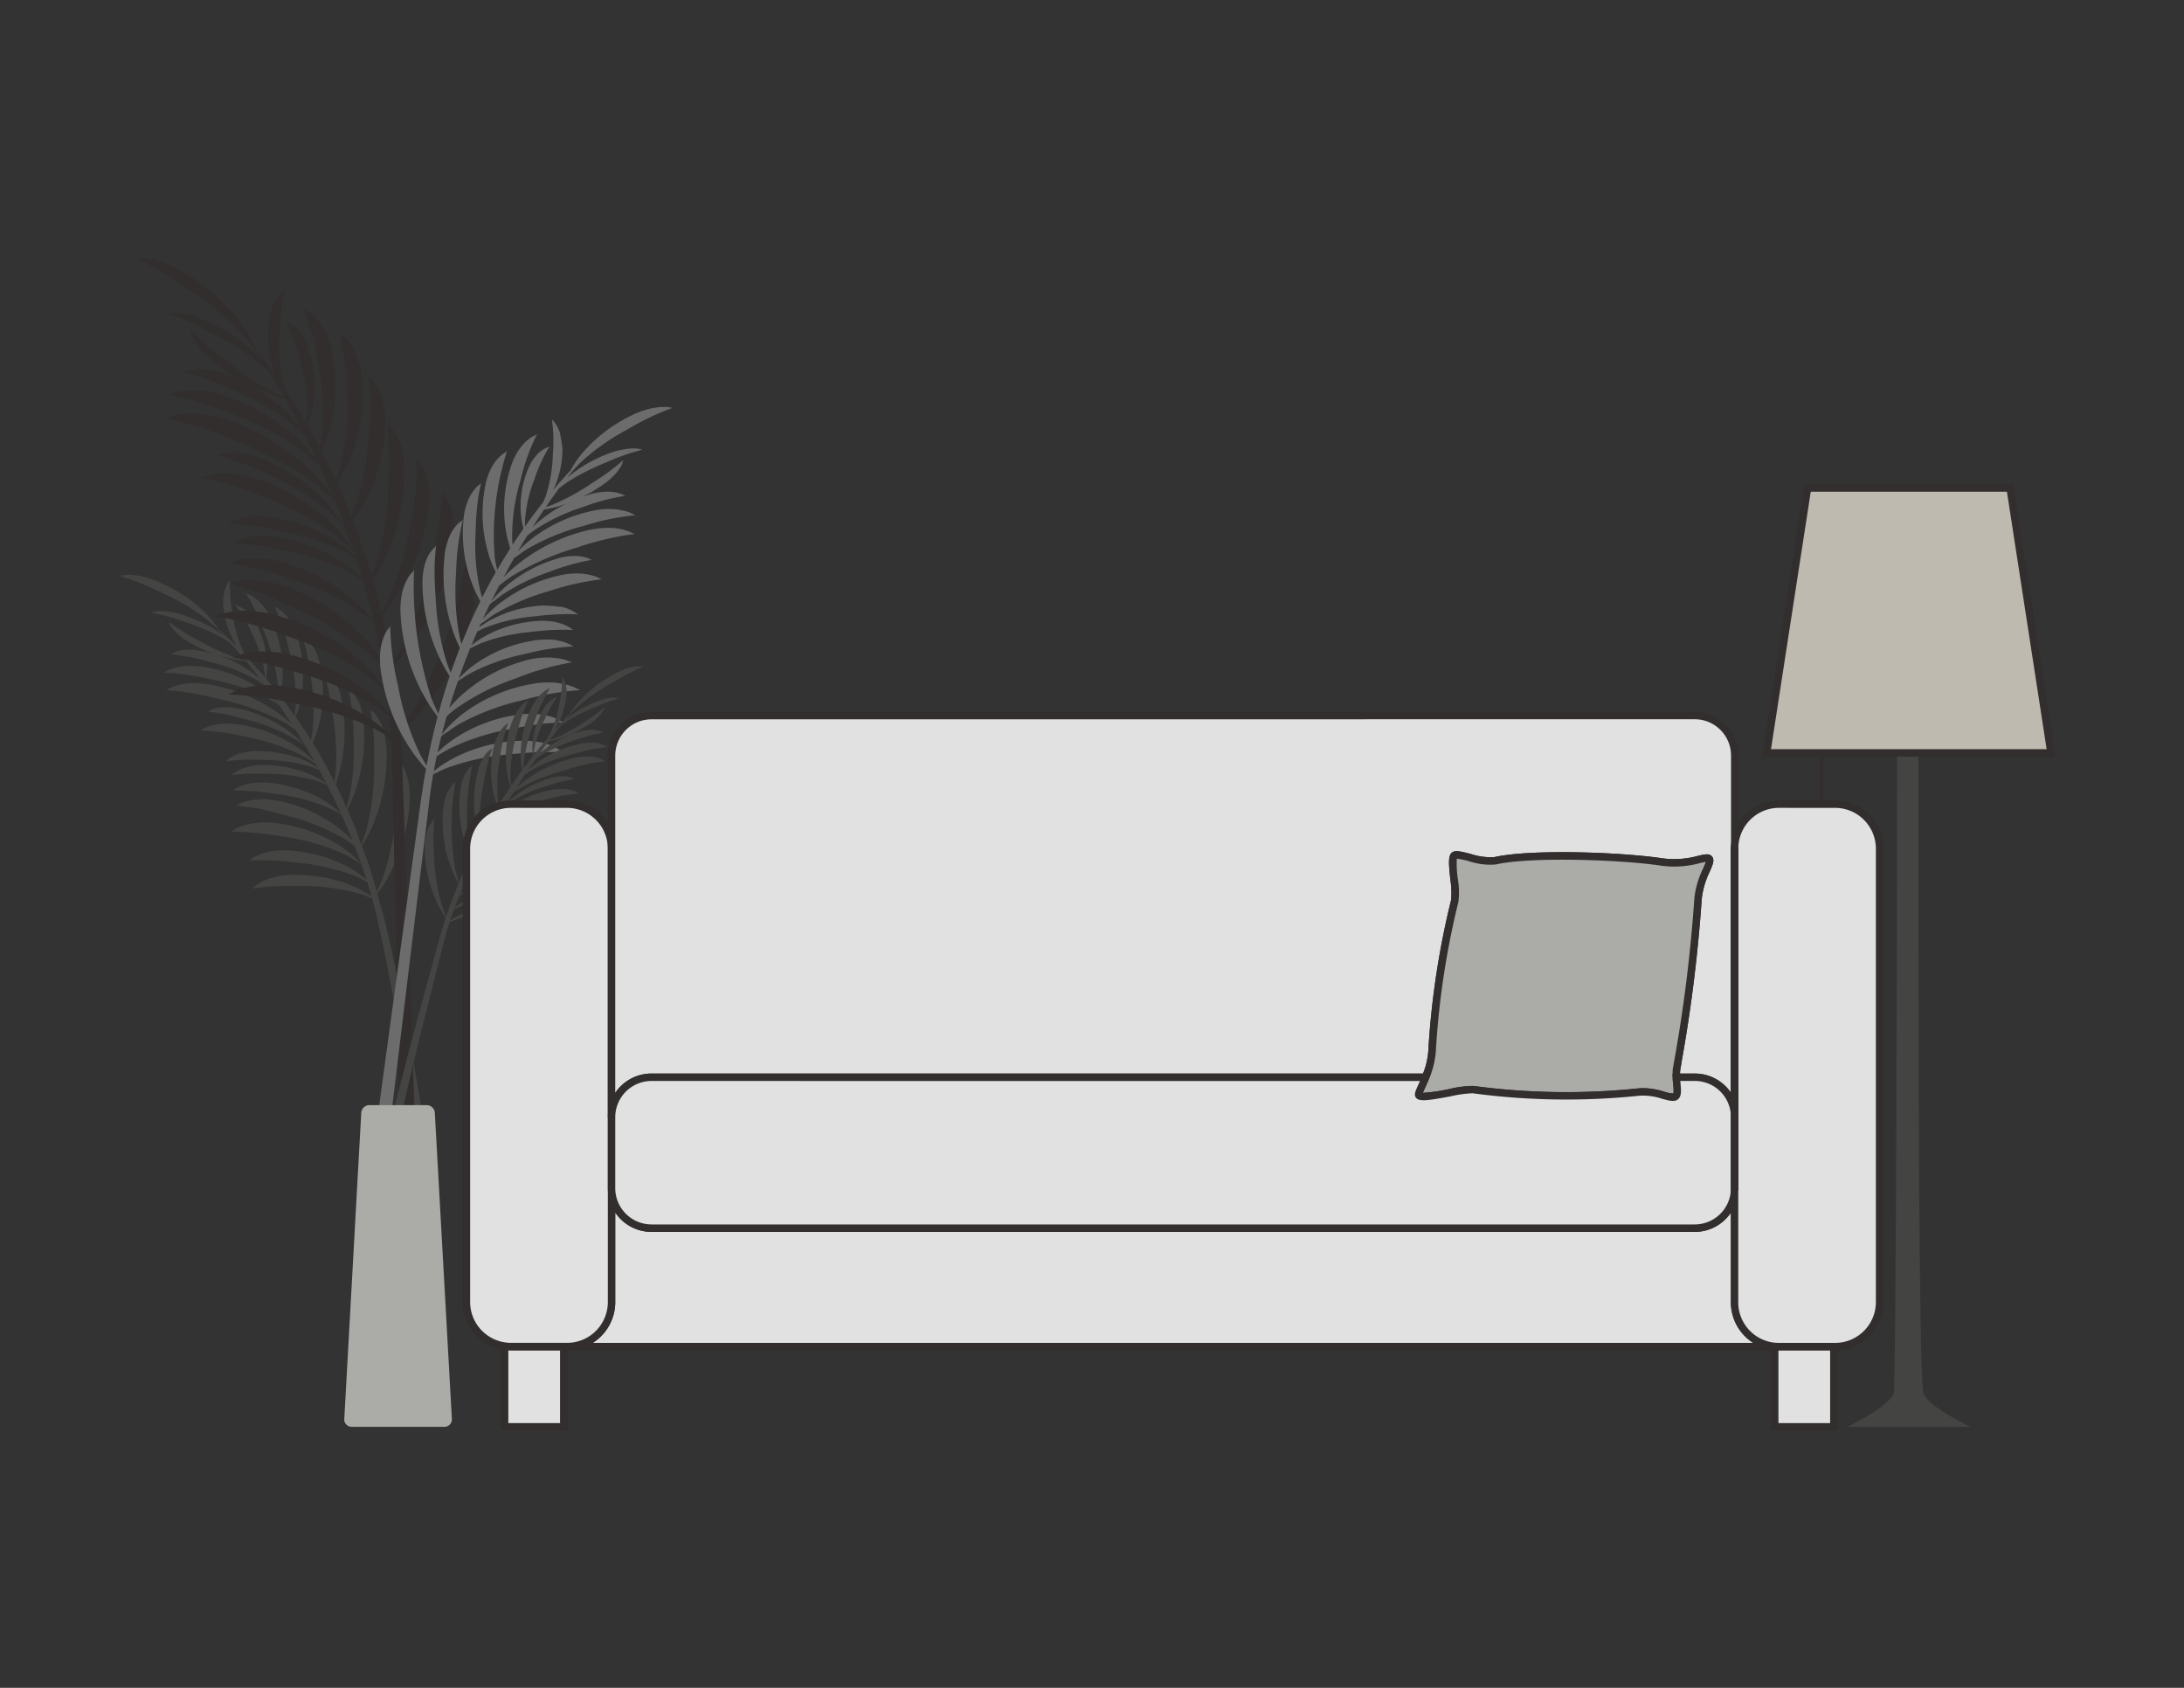 <svg xmlns="http://www.w3.org/2000/svg" width="220" height="170" viewBox="0 0 220 170">
  <rect x="0" y="0" width="220" height="170" fill="#333333" stroke="none"/>
  <g id="グループ_3136" data-name="グループ 3136" transform="translate(-434 -2672)">
    <path id="パス_17627" data-name="パス 17627" d="M999.445,498.958a.082.082,0,0,0,.016.012c0-.007-.008-.012-.016-.012" transform="translate(-455.445 2258.042)" fill="#5c8849" opacity="0.85"/>
    <path id="パス_17628" data-name="パス 17628" d="M1001.263,491.879c.006.007.014.009.017,0l-.017,0" transform="translate(-457.263 2265.121)" fill="#5c8849" opacity="0.85"/>
    <path id="パス_17629" data-name="パス 17629" d="M999.632,490.19h0l.042,0-.01,0a.176.176,0,0,1-.029,0" transform="translate(-455.628 2266.81)" fill="#5c8849" opacity="0.85"/>
    <path id="パス_17630" data-name="パス 17630" d="M1001.662,473.015s.006,0,.01-.005-.01,0-.01.005" transform="translate(-457.662 2283.99)" fill="#5c8849" opacity="0.85"/>
    <path id="パス_17631" data-name="パス 17631" d="M1002.3,470.778c0-.086,0-.18,0-.27,0,.09,0,.182,0,.27" transform="translate(-458.302 2286.492)" fill="#5c8849" opacity="0.85"/>
    <path id="パス_17632" data-name="パス 17632" d="M1002.256,471.43c-.011.119-.022.23-.035.348.012-.116.024-.229.035-.348" transform="translate(-458.222 2285.57)" fill="#5c8849" opacity="0.85"/>
    <path id="パス_17633" data-name="パス 17633" d="M1002.266,471.3c.012-.141.023-.274.029-.415v-.028c0,.151-.015.294-.029.443" transform="translate(-458.266 2286.143)" fill="#5c8849" opacity="0.85"/>
    <path id="パス_17634" data-name="パス 17634" d="M1000.357,488.756c.148.007.3.023.444.029-.151-.005-.29-.022-.444-.029" transform="translate(-456.356 2268.244)" fill="#5c8849" opacity="0.85"/>
    <path id="パス_17635" data-name="パス 17635" d="M1000.348,488.755a.088.088,0,0,0-.029,0h0a.1.1,0,0,1,.031,0" transform="translate(-456.317 2268.248)" fill="#5c8849" opacity="0.85"/>
    <path id="パス_17636" data-name="パス 17636" d="M1006.145,479.881a.443.443,0,0,1-.084.012l-.007,0c.03,0,.061-.008.091-.015" transform="translate(-462.055 2277.119)" fill="#5c8849" opacity="0.85"/>
    <path id="パス_17637" data-name="パス 17637" d="M1006,478.972c-.022,0-.046,0-.073,0a2.8,2.8,0,0,1,.317.012,2.106,2.106,0,0,0-.244-.016" transform="translate(-461.925 2278.028)" fill="#5c8849" opacity="0.85"/>
    <path id="パス_17638" data-name="パス 17638" d="M1009.738,473.2s.008,0,.009,0l-.009,0" transform="translate(-465.738 2283.799)" fill="#5c8849" opacity="0.85"/>
    <path id="パス_17639" data-name="パス 17639" d="M1008.273,473.689l-.026.007,0,0,.028-.009" transform="translate(-464.245 2283.312)" fill="#5c8849" opacity="0.85"/>
    <path id="パス_17640" data-name="パス 17640" d="M1012.86,469.1a.067.067,0,0,0-.024.009.1.1,0,0,0,.024-.009" transform="translate(-468.836 2287.903)" fill="#5c8849" opacity="0.85"/>
    <path id="パス_17641" data-name="パス 17641" d="M1005.8,480.794c-.077,0-.149-.01-.222-.01-.028,0-.065.01-.092.01.1,0,.214-.005.314,0" transform="translate(-461.482 2276.216)" fill="#5c8849" opacity="0.85"/>
    <path id="パス_17642" data-name="パス 17642" d="M1000.017,479.5c.038-.053.076-.1.114-.154-.021.026-.037.049-.056.073s-.04.053-.059.081" transform="translate(-456.017 2277.651)" fill="#5c8849" opacity="0.85"/>
    <g id="グループ_2783" data-name="グループ 2783" transform="translate(11692.343 11560)" opacity="0.85">
      <path id="パス_17548" data-name="パス 17548" d="M397.761,117.712h-12.4s4.55-2.18,4.69-3.51c.21-2.01.31-39.88.34-64.37h2.14c-.02,24.29.01,61.1.48,64.37.19,1.35,4.75,3.51,4.75,3.51" transform="translate(-11457.624 -8862)" fill="#474645"/>
      <rect id="長方形_4295" data-name="長方形 4295" width="0.455" height="7.834" transform="translate(-11075.083 -8814.293)" fill="#302d2c"/>
      <path id="パス_17550" data-name="パス 17550" d="M383.451,56.195c0,.706-.3,1.277-.681,1.277s-.682-.572-.682-1.277.306-1.277.682-1.277.681.572.681,1.277" transform="translate(-11457.624 -8862)" fill="#302d2c"/>
      <path id="パス_17551" data-name="パス 17551" d="M405.881,49.831h-28.64l4.12-26.68h20.4Z" transform="translate(-11457.624 -8862)" fill="#d7d1c6"/>
      <path id="パス_17552" data-name="パス 17552" d="M406.319,50.207H376.8l4.235-27.43h21.044Zm-28.64-.75h27.765l-4-25.93H381.683Z" transform="translate(-11457.624 -8862)" fill="#302d2c"/>
      <path id="パス_17553" data-name="パス 17553" d="M236.657,45.52h0v0" transform="translate(-11457.624 -8862)" fill="#718736"/>
      <path id="パス_17555" data-name="パス 17555" d="M229.648,37.868v0Z" transform="translate(-11457.624 -8862)" fill="#718736"/>
      <path id="パス_17556" data-name="パス 17556" d="M227.281,35.88c-.036-.089-.067-.172-.1-.263-.024-.053-.048-.117-.073-.164.064.137.117.287.173.427" transform="translate(-11457.624 -8862)" fill="#718736"/>
      <path id="パス_17557" data-name="パス 17557" d="M227.109,35.453c-.02-.041-.033-.1-.05-.135.015.038.03.094.05.135" transform="translate(-11457.624 -8862)" fill="#718736"/>
      <path id="パス_17558" data-name="パス 17558" d="M226.974,35.113a2.072,2.072,0,0,1,.085.2,1.3,1.3,0,0,0-.083-.2Z" transform="translate(-11457.624 -8862)" fill="#718736"/>
      <path id="パス_17559" data-name="パス 17559" d="M216.281,36.632" transform="translate(-11457.624 -8862)" fill="#718736"/>
      <path id="パス_17560" data-name="パス 17560" d="M212.963,32.568c-.4-.154-.8-.309-1.207-.442h-.009c.413.136.814.293,1.216.447" transform="translate(-11457.624 -8862)" fill="#718736"/>
      <path id="パス_17561" data-name="パス 17561" d="M241.776,86.009c-.056-.355-.1-.708-.162-1.06-.427-2.583-.893-5.157-1.377-7.728-.094-.486-.168-.979-.263-1.467-.59-3.062-1.24-6.109-1.956-9.116-.21-.866-.467-1.68-.7-2.511a.8.8,0,0,0-.027-.1l.1-.134.007-.02c.163-.23.328-.457.485-.706.267-.418.515-.857.763-1.345a17.042,17.042,0,0,0,.784-1.784,18.838,18.838,0,0,0,.577-1.844,17.12,17.12,0,0,0,.548-3.657c.005-.209-.013-.382-.016-.574s0-.4-.018-.592a5.857,5.857,0,0,0-.2-1.082,5.143,5.143,0,0,0-.393-1c-.057-.09-.11-.189-.165-.27a.2.2,0,0,0-.047-.081.392.392,0,0,0-.071-.087.272.272,0,0,0-.084-.1.372.372,0,0,1-.078-.09.7.7,0,0,1-.121-.139l-.016-.045-.011-.018v-.008c-.005.008,0,.017,0,.023s0,.013,0,.025a26.937,26.937,0,0,1-.17,5.467,25.553,25.553,0,0,1-1.356,6.516c-.127.312-.28.684-.448,1.046-.041.084-.082.184-.128.287-.15-.549-.291-1.1-.461-1.638-.317-1.013-.67-2-1.033-2.978.057-.085.113-.172.166-.263a.026.026,0,0,0,.008-.012c.107-.165.2-.347.3-.525.037-.073.079-.149.116-.227.263-.492.5-1.034.649-1.4a18.451,18.451,0,0,0,.617-1.848.066.066,0,0,0,.005-.031,18.507,18.507,0,0,0,.4-1.843c.012-.063.012-.114.02-.179.088-.566.155-1.131.188-1.687v-.077a16.193,16.193,0,0,0,.007-1.735c-.022-.321-.063-.6-.11-.887-.012-.083-.015-.173-.027-.253a6.542,6.542,0,0,0-.294-1.063,4.762,4.762,0,0,0-.48-.947.649.649,0,0,1-.087-.114.875.875,0,0,0-.117-.148.461.461,0,0,0-.1-.132l-.025-.025a1.016,1.016,0,0,0-.175-.152.413.413,0,0,0-.062-.056.819.819,0,0,1-.068-.076h-.01v-.008l-.012-.017a.132.132,0,0,1-.015-.039v.008a.081.081,0,0,1,0,.038h0c.054.26.057.532.093.8.093.661.182,1.33.213,1.994v.312c.029.8.036,1.588.026,2.317a25.671,25.671,0,0,1-.76,6.59c-.1.349-.224.721-.355,1.08-.035.1-.073.2-.111.321a1.564,1.564,0,0,1-.049.151c-.038-.11-.077-.21-.115-.311-.1-.274-.189-.556-.293-.825-.319-.814-.657-1.607-1.008-2.393,0-.009.01-.016.013-.023.117-.216.219-.441.315-.656l.025-.052a12.7,12.7,0,0,0,.5-1.318,15.6,15.6,0,0,0,.468-1.7c.016-.081.026-.17.046-.253.094-.478.18-.961.238-1.46.016-.135.016-.27.025-.406.043-.432.078-.864.084-1.3,0-.187-.02-.366-.023-.554-.009-.359-.009-.723-.044-1.073a6.332,6.332,0,0,0-.151-.957.136.136,0,0,0-.009-.048,5.033,5.033,0,0,0-.3-.934A3.818,3.818,0,0,0,235,44c-.057-.077-.118-.15-.182-.221a1.213,1.213,0,0,0-.09-.1l-.027-.03a.944.944,0,0,0-.161-.119c-.026-.016-.047-.039-.073-.057a.238.238,0,0,0-.039-.032.027.027,0,0,1-.019-.02v-.016a.064.064,0,0,1-.02-.039v.014a.066.066,0,0,0,0,.02,23.645,23.645,0,0,1,.505,4.84,24.468,24.468,0,0,1-.406,5.973c-.078.318-.171.644-.26.956l-.008.04c-.012.038-.027.08-.036.121-.165-.366-.33-.731-.5-1.089-.055-.119-.1-.241-.154-.357-.143-.3-.289-.6-.437-.892.073-.2.138-.4.2-.588.135-.439.244-.864.348-1.352a16.27,16.27,0,0,0,0-6.751,5.911,5.911,0,0,0-.685-1.852,4.344,4.344,0,0,0-.557-.738,1.158,1.158,0,0,0-.142-.138c-.023-.019-.045-.042-.068-.06a.3.3,0,0,1-.044-.044c-.031-.023-.063-.049-.089-.071a.677.677,0,0,0-.075-.048c-.027-.018-.07-.035-.107-.056a.405.405,0,0,1-.134-.09l-.012-.01a.088.088,0,0,1-.03-.041.028.028,0,0,0,0,.018l.005.023a15.829,15.829,0,0,1,.672,2.369c.008.043.014.076.022.114.16.76.279,1.518.384,2.217a23.742,23.742,0,0,1,.3,5.946c0,.031-.01.064-.012.1-.023.264-.063.522-.108.783-.437-.859-.893-1.694-1.369-2.531-.031-.056-.057-.117-.087-.174-.239-.406-.483-.806-.728-1.206l.132-.3.015-.043a9.555,9.555,0,0,0,.415-1.2,12.719,12.719,0,0,0,.33-1.548c.011-.084.011-.162.019-.246a12.235,12.235,0,0,0,.12-1.325c0-.132-.008-.257-.008-.387,0-.4,0-.787-.032-1.181-.012-.124-.031-.232-.044-.347-.044-.391-.084-.783-.161-1.166-.047-.206-.1-.387-.161-.576-.038-.12-.059-.243-.1-.361a5.421,5.421,0,0,0-.389-.87,4.343,4.343,0,0,0-.553-.767c-.071-.075-.131-.139-.207-.21a.515.515,0,0,0-.067-.065c-.021-.019-.043-.041-.067-.066a1.3,1.3,0,0,1-.177-.119.667.667,0,0,0-.058-.04.625.625,0,0,1-.082-.064l-.017-.02a.058.058,0,0,1-.015-.025s0-.005-.007-.005V37.9a.03.03,0,0,0,.01.026,21.622,21.622,0,0,1,.952,4.492,19.654,19.654,0,0,1,.1,5.507l-.006.027c-.038.2-.075.4-.117.592q-.635-1.014-1.31-2c-.043-.066-.087-.136-.131-.2-.031-.042-.056-.08-.084-.119.017-.046.033-.1.046-.144V46.07a5.849,5.849,0,0,0,.227-.673,11.025,11.025,0,0,0,.277-1.216,13.153,13.153,0,0,0,.17-1.573.835.835,0,0,1,0-.1,13.588,13.588,0,0,0-.022-1.469c-.005-.061-.019-.121-.021-.182a13.439,13.439,0,0,0-.182-1.359.285.285,0,0,1-.014-.05,12.9,12.9,0,0,0-.355-1.409,5.652,5.652,0,0,0-.84-1.712,3.639,3.639,0,0,0-.629-.7.8.8,0,0,1-.1-.093l-.128-.091c-.04-.026-.084-.069-.122-.093l-.028-.022c-.017-.01-.035-.015-.064-.029a.559.559,0,0,1-.124-.08.619.619,0,0,1-.151-.073l-.012-.01a.091.091,0,0,1-.032-.045V35.1a.054.054,0,0,0,.01.026v.01a4.777,4.777,0,0,1,.2.5c.119.274.219.557.322.84.092.24.209.475.286.723.22.715.412,1.464.6,2.25a19.091,19.091,0,0,1,.682,5.432c-.016.29-.041.573-.085.92a2.36,2.36,0,0,0-.029.278c-.467-.669-.956-1.323-1.457-1.965.041-.165.074-.325.1-.491l0-.026a10.917,10.917,0,0,0,.134-1.238,12.78,12.78,0,0,0-1.145-6,5.882,5.882,0,0,0-1.033-1.6,3.733,3.733,0,0,0-.715-.606.679.679,0,0,0-.172-.112c-.023-.012-.05-.027-.081-.042a.535.535,0,0,0-.159-.1.582.582,0,0,0-.115-.048.451.451,0,0,1-.086-.027.334.334,0,0,1-.158-.074c-.007,0-.013,0-.015-.007l-.029-.023a.008.008,0,0,1-.009-.006l.009.007c0,.007,0,.012.009.015a14.587,14.587,0,0,1,1.1,2.055c.076.167.142.341.213.519.215.518.434,1.04.61,1.525a19.015,19.015,0,0,1,1.32,5.267c.015.228.022.478.022.761-.165-.208-.331-.416-.5-.622-.1-.139-.2-.281-.311-.41-.132-.159-.265-.318-.4-.473l.01-.055c.019-.1.027-.209.039-.312.007-.063.016-.123.02-.184a7.608,7.608,0,0,0,.028-.893,8.377,8.377,0,0,0-.105-1.117c-.009-.041-.017-.077-.023-.114a8.706,8.706,0,0,0-.221-.982c-.014-.056-.039-.109-.053-.165a9.561,9.561,0,0,0-.785-1.864c-.1-.166-.192-.294-.286-.43-.038-.046-.066-.1-.1-.145a3.455,3.455,0,0,0-.452-.5,3.673,3.673,0,0,0-.553-.406.974.974,0,0,0-.114-.052.321.321,0,0,1-.087-.043.343.343,0,0,0-.06-.039.311.311,0,0,0-.059-.026.46.46,0,0,1-.053-.015c-.034-.009-.069-.014-.1-.022a.727.727,0,0,1-.089-.032l-.023-.012a.068.068,0,0,1-.032-.018l-.012-.008a.042.042,0,0,0,.019.032,14.667,14.667,0,0,1,1.635,2.821,13.323,13.323,0,0,1,1.269,3.7,6.052,6.052,0,0,1,.07.657.386.386,0,0,0,.007.09c-.463-.534-.939-1.053-1.423-1.573h0c-.126-.134-.25-.268-.379-.4a1.176,1.176,0,0,0-.087-.1.523.523,0,0,0-.034-.061c-.107-.175-.211-.358-.319-.573a13.326,13.326,0,0,1-1.031-3.773,15.206,15.206,0,0,1-.277-3.278.039.039,0,0,0,0-.026l-.009.026-.007.017c-.009.015-.016.023-.025.036s-.037.049-.05.066a.325.325,0,0,1-.064.091.227.227,0,0,0-.029.04.458.458,0,0,0-.074.124c-.031.055-.058.116-.087.177l-.009.016a2.836,2.836,0,0,0-.213.659v.026a4.283,4.283,0,0,0-.087,1.326.227.227,0,0,1,0,.037,9.159,9.159,0,0,0,1.355,4.013c-.586-.576-1.2-1.131-1.81-1.691a.569.569,0,0,0-.067-.063c-.057-.094-.117-.189-.18-.279l-.008-.01c-.067-.094-.138-.19-.209-.28-.046-.073-.1-.132-.148-.209-.209-.247-.443-.515-.741-.827a13.929,13.929,0,0,0-2.287-1.842.722.722,0,0,1-.087-.046,16.412,16.412,0,0,0-2.565-1.34c-.267-.106-.58-.213-.914-.311-.041-.013-.08-.019-.116-.028A6.216,6.216,0,0,0,212.2,31.9a2.316,2.316,0,0,0-.3.013.5.5,0,0,0-.122,0,.332.332,0,0,1-.063,0,.5.5,0,0,1-.114.026l-.088.01a.5.5,0,0,1-.165.035h-.007a.041.041,0,0,1-.026-.007h-.033a.062.062,0,0,0,.035.013h.006c.142.041.285.087.428.131-.142-.046-.285-.091-.427-.131.145.041.291.089.438.137a28.207,28.207,0,0,1,3.8,1.569,23.4,23.4,0,0,1,4.573,2.7l.115.106c.178.156.349.3.519.464.051.046.114.1.182.154.029.026.056.056.091.084.1.1.2.209.3.319l.01.015c.006,0,.012,0,.014.007a.981.981,0,0,1,.088.1l.05.053c.1.109.2.218.3.322-.058-.039-.11-.084-.169-.129a12.543,12.543,0,0,0-2.039-1.21,16.546,16.546,0,0,0-2.247-.861,6.943,6.943,0,0,0-1.5-.261,2.949,2.949,0,0,0-.311-.019c-.128,0-.262.01-.433.019l-.022,0a1.108,1.108,0,0,0-.2.028.417.417,0,0,0-.059.008c-.02,0-.056.006-.089.012a.278.278,0,0,0-.076.016.2.2,0,0,1-.068.016.518.518,0,0,1-.122.03.026.026,0,0,0-.019.007h-.015s-.014.006-.018,0a.06.06,0,0,0,.019.006v.007h.009a23.626,23.626,0,0,1,3.511.981,20.164,20.164,0,0,1,3.921,1.7c.2.127.386.247.576.377a.38.38,0,0,1,.041.029.729.729,0,0,1,.074.083c.209.238.427.491.641.743.167.2.333.39.5.59l.237.288-.042-.013a5.813,5.813,0,0,1-.651-.169l-.033-.009a21.012,21.012,0,0,1-3.891-1.766,23.2,23.2,0,0,1-3.036-1.884c0-.006-.005-.006-.012-.008v.007l-.009-.007a.024.024,0,0,0,.013.019l.012.018a.577.577,0,0,1,.051.11l.017.041a.936.936,0,0,0,.046.091c.014.017.014.025.022.035a.223.223,0,0,1,.046.077c.018.02.034.052.054.077a.631.631,0,0,0,.06.1,3.579,3.579,0,0,0,.457.526,5.93,5.93,0,0,0,1.178.9,14.7,14.7,0,0,0,2.643,1.27.6.6,0,0,0-.124-.032c-.38-.119-.766-.219-1.155-.3a.515.515,0,0,1-.1-.015.844.844,0,0,0-.128-.016c-.175-.03-.345-.056-.507-.073-.08-.009-.168-.01-.254-.015-.05,0-.1-.012-.148-.01.022,0,.06.008.079.01a3.742,3.742,0,0,0-.54.005,3.311,3.311,0,0,1,.359-.022.543.543,0,0,1,.1.006c-.032,0-.075-.01-.1-.01-.144,0-.29.007-.431.02a3.8,3.8,0,0,0-.777.151c-.074.029-.15.055-.232.083a.987.987,0,0,0-.132.06.283.283,0,0,0-.1.053c-.02.009-.032.022-.049.031a1.343,1.343,0,0,0-.125.065.012.012,0,0,0-.01.006.3.3,0,0,1-.042.005h.031c.336.023.682.094,1.028.146.291.044.588.072.887.128.638.133,1.307.3,2.027.5a18.43,18.43,0,0,1,4.541,1.728c.19.11.393.24.584.361l.116.075c.063.046.134.087.21.137a.076.076,0,0,0,.019.012c.071.093.145.187.221.29.287.385.569.786.854,1.188.053.074.106.148.16.221-.166-.158-.328-.311-.5-.457-.374-.309-.709-.565-1.018-.782a14.368,14.368,0,0,0-6-2.3c-.247-.035-.454-.042-.672-.055-.121-.013-.243-.028-.362-.029a5.543,5.543,0,0,0-1.006.058,5.838,5.838,0,0,0-.978.238c-.047.013-.1.039-.155.061a1.142,1.142,0,0,1-.138.051.472.472,0,0,1-.068.033.844.844,0,0,0-.1.049.408.408,0,0,0-.1.056c-.03.022-.063.04-.094.061a.461.461,0,0,0-.058.033.4.4,0,0,0-.069.042.2.2,0,0,1-.028.016.257.257,0,0,0-.04.005h.016a18,18,0,0,1,2.486.217c.117.018.226.048.345.068.682.114,1.352.243,1.964.375.729.153,1.549.345,2.384.587.1.036.206.056.314.094q.69.2,1.377.473l.021.009a12.314,12.314,0,0,1,1.359.619c.106.056.182.1.27.155.125.07.244.139.368.21.066.039.135.084.194.121s.144.083.222.124c.043.025.091.053.134.08-.031-.018-.053-.038-.084-.056.069.038.122.079.193.117l-.109-.062a1.876,1.876,0,0,1,.168.111l.016.01c.235.349.479.7.718,1.065.178.267.355.528.529.8.011.016.019.029.026.041l-.292-.264c-.372-.319-.763-.63-1.17-.921a14.587,14.587,0,0,0-1.605-.989c-.047-.026-.1-.048-.144-.071-.508-.265-1.024-.51-1.56-.731-.1-.039-.192-.063-.287-.1-.489-.187-.98-.365-1.487-.508a1.326,1.326,0,0,0-.187-.041,15.894,15.894,0,0,0-1.583-.369c-.061-.008-.1,0-.159-.013a8.8,8.8,0,0,0-1.157-.1c-.059,0-.124-.015-.182-.015a7.641,7.641,0,0,0-.8.042,5.89,5.89,0,0,0-1.09.238l-.051.015a1.9,1.9,0,0,0-.273.111,1.454,1.454,0,0,0-.412.207,1.481,1.481,0,0,1-.172.1c-.005,0-.012.006-.021.009a.388.388,0,0,1-.059.013.065.065,0,0,1,.039,0h.013l.092.006a20.518,20.518,0,0,1,2.508.283c.09.015.182.03.274.048.8.144,1.589.323,2.383.516.056.015.121.03.18.045a25.026,25.026,0,0,1,6.214,2.2q.484.265.94.578c.09.057.19.121.3.18.029.016.053.032.08.048.071.117.143.23.215.348.227.354.452.709.669,1.072.064.1.124.212.187.318a3.513,3.513,0,0,0-.245-.267c-.048-.051-.1-.1-.141-.144a.02.02,0,0,0-.006-.014c-.155-.157-.318-.3-.455-.427a10.256,10.256,0,0,0-.871-.7,13.235,13.235,0,0,0-5.015-2.251,6.053,6.053,0,0,0-1.66-.134,3.978,3.978,0,0,0-.78.141.463.463,0,0,1-.08.025c-.056.019-.1.033-.151.055l-.059.029a.7.7,0,0,0-.076.029.4.4,0,0,0-.151.088.31.31,0,0,0-.05.029.308.308,0,0,1-.076.035H220.2a.022.022,0,0,1,.018.01h.012v-.005l.007.005v-.005a21.688,21.688,0,0,1,3.938.822,19.215,19.215,0,0,1,4.541,1.782c.224.131.457.281.7.447.059.042.129.084.2.132.046.026.09.056.138.089-.032-.021-.056-.044-.089-.064.049.032.094.065.146.1l-.057-.035a.569.569,0,0,1,.1.068,1.233,1.233,0,0,1,.182.139c.016.018.039.033.054.049.065.108.13.222.2.335.018.032.037.063.056.094a.278.278,0,0,1-.024.056l-.007.019V49.7l.008-.009c.008-.014.015-.03.024-.046.194.329.39.661.581,1l-.011-.012H230.9l-.031-.027c-.162-.16-.314-.314-.49-.46a8.713,8.713,0,0,0-.917-.719l-.1-.077a14.426,14.426,0,0,0-6.01-2.381c-.085-.012-.161-.008-.244-.016a7.655,7.655,0,0,0-.855-.068c-.044,0-.09-.01-.134-.01a5.635,5.635,0,0,0-.8.05,4.178,4.178,0,0,0-.974.232c-.071.021-.143.051-.215.077l-.073.032a1.017,1.017,0,0,0-.129.051.175.175,0,0,1-.046.026.715.715,0,0,0-.089.052c-.032.018-.066.039-.107.064a1.048,1.048,0,0,1-.1.063l-.056.026-.018.008a.084.084,0,0,1-.049.01h.05a25.84,25.84,0,0,1,4.8.708,21.6,21.6,0,0,1,5.455,1.855l.034.017c.263.149.536.308.791.474a2.583,2.583,0,0,0,.23.142l.106.053c-.021-.01-.046-.027-.076-.042.073.036.132.093.2.131a.425.425,0,0,1-.129-.089,1.192,1.192,0,0,0,.165.116c.067.128.136.257.2.372-.084-.056-.178-.106-.287-.185-.277-.169-.582-.318-.879-.468l-.022-.01a10.554,10.554,0,0,0-1.192-.448c-.1-.03-.2-.05-.293-.073-.311-.094-.62-.173-.941-.238-.135-.025-.274-.041-.411-.064-.288-.046-.575-.088-.861-.116-.146-.012-.29-.013-.433-.022-.2-.012-.417-.032-.621-.032h-.336a6.126,6.126,0,0,0-1.63.261,4.738,4.738,0,0,0-.748.319.977.977,0,0,0-.216.132.563.563,0,0,1-.137.083l-.031.029a.474.474,0,0,1-.1.1.643.643,0,0,0-.053.038.384.384,0,0,1-.063.042c-.011.013-.014.013-.02.025a.045.045,0,0,1-.032.02.049.049,0,0,1,.024-.008h.012a.8.8,0,0,1,.109-.02,13.657,13.657,0,0,1,1.59-.135c.167-.006.328-.018.5-.018.515-.007,1.026,0,1.541.03h.165a16.6,16.6,0,0,1,4.582.654c.22.063.428.156.634.226l.083.041a1.979,1.979,0,0,0,.2.071c.246.452.491.91.73,1.376l-.072-.051-.056-.04a3.519,3.519,0,0,0-.42-.274,9.308,9.308,0,0,0-.911-.48,10.394,10.394,0,0,0-1.192-.453,3.072,3.072,0,0,0-.326-.087c-.3-.09-.6-.167-.911-.233a4.31,4.31,0,0,0-.451-.07c-.276-.04-.552-.094-.828-.121-.151-.009-.3-.013-.444-.019-.219-.008-.446-.03-.663-.03h-.267a5.4,5.4,0,0,0-1.629.261,3.251,3.251,0,0,0-.746.317l-.081.046c-.046.026-.091.053-.136.083l-.028.015a.673.673,0,0,0-.172.127.6.6,0,0,1-.071.063l-.008.007a.25.25,0,0,1-.107.086.107.107,0,0,1-.029.013l-.013.008h.015a.959.959,0,0,0,.1-.014,14.24,14.24,0,0,1,1.611-.131c.16,0,.314-.013.479-.013.406,0,.808.01,1.21.023.172,0,.351,0,.516.008a17.194,17.194,0,0,1,4.586.675l.069.023c.215.075.435.152.641.245l.216.078.181.066.121.24q.476.933.934,1.892a.933.933,0,0,0,.059.129c.1.2.19.412.284.621-.069-.066-.137-.132-.209-.19v-.008c-.164-.141-.335-.289-.5-.419a11.785,11.785,0,0,0-.975-.671,11.087,11.087,0,0,0-1.328-.693c-.046-.017-.094-.03-.137-.049a12.31,12.31,0,0,0-1.271-.478c-.1-.03-.2-.048-.3-.076-.383-.114-.769-.219-1.161-.3a.638.638,0,0,1-.125-.018,12.928,12.928,0,0,0-1.327-.192c-.244-.018-.471-.026-.684-.026-.043,0-.074.01-.121.01a5.772,5.772,0,0,0-.937.089c-.049.012-.1.005-.149.014a4.516,4.516,0,0,0-.889.27,1.143,1.143,0,0,1-.106.051.881.881,0,0,0-.161.077.46.46,0,0,0-.1.048.323.323,0,0,1-.072.036c-.039.029-.1.074-.166.115a.881.881,0,0,1-.136.1.071.071,0,0,1-.035.013.133.133,0,0,0-.034.01h.1a14.915,14.915,0,0,1,1.61.039c.277.019.56.019.829.048.507.054,1.014.124,1.52.2.152.022.3.038.447.061a19.537,19.537,0,0,1,5.132,1.355c.243.111.49.245.78.4.061.029.133.066.2.1.04.017.076.039.117.058-.024-.013-.047-.029-.073-.042.069.036.124.07.191.1-.04-.019-.077-.039-.117-.06l.179.1a.74.74,0,0,0,.066.042c.2.44.4.886.589,1.335a.085.085,0,0,0,.019.042q.249.593.488,1.192a11.327,11.327,0,0,0-.991-.919,14.823,14.823,0,0,0-6.328-3,9.244,9.244,0,0,0-.936-.132c-.066-.007-.133-.02-.2-.026a7.276,7.276,0,0,0-1.134-.008,5.712,5.712,0,0,0-1.123.2,2.225,2.225,0,0,0-.225.066.642.642,0,0,1-.122.039.3.3,0,0,1-.058.018.456.456,0,0,0-.156.056l-.049.026c-.05.023-.118.058-.185.089a.952.952,0,0,1-.189.094h-.017a.093.093,0,0,1-.057.006.049.049,0,0,1,.029.005h.016c.359.023.711.108,1.064.158.515.066,1.031.119,1.526.225.848.182,1.718.418,2.661.688a21.609,21.609,0,0,1,5.8,2.374c.291.185.569.386.846.6a.24.24,0,0,0,.059.046c.049.137.107.266.155.4a.1.1,0,0,1,.009.033c.171.447.332.9.489,1.349-.142-.158-.287-.306-.428-.444v-.009c-.171-.167-.349-.321-.521-.475l-.051-.041a11.389,11.389,0,0,0-1.114-.827,13.107,13.107,0,0,0-1.546-.87c-.018-.01-.038-.019-.056-.027a14.98,14.98,0,0,0-1.593-.65L230.2,57.6a15.59,15.59,0,0,0-3.3-.718,9.329,9.329,0,0,0-1.083-.042h-.062a7.277,7.277,0,0,0-1.141.112,5.888,5.888,0,0,0-1.1.3c-.1.036-.191.081-.291.128l-.036.019c-.038.016-.075.036-.112.051a.828.828,0,0,0-.084.041.6.6,0,0,0-.155.1l-.067.045a1.063,1.063,0,0,1-.169.106h-.009a.287.287,0,0,0-.07.023h.131a17.736,17.736,0,0,1,1.969.1c.257.019.525.019.777.046.782.093,1.559.215,2.33.35.062.01.128.015.189.027a21.92,21.92,0,0,1,6.047,1.75c.06.029.107.056.158.083.219.117.437.236.654.365.032.022.072.042.1.063.088.053.188.107.3.164a.884.884,0,0,0,.1.056.631.631,0,0,1-.1-.06c.068.039.124.078.194.12a1.018,1.018,0,0,0-.1-.06c.067.036.121.08.186.119a1.9,1.9,0,0,1,.213.145c.1.29.2.576.3.865a.2.2,0,0,0,.014.041c.07.212.134.427.2.637-.171-.142-.338-.276-.484-.387a10.64,10.64,0,0,0-1.082-.714,13.164,13.164,0,0,0-1.477-.732,1.022,1.022,0,0,1-.121-.043,14.139,14.139,0,0,0-1.443-.5c-.084-.025-.169-.036-.251-.056a14.789,14.789,0,0,0-2.991-.492,7.829,7.829,0,0,0-2.11.17,5.243,5.243,0,0,0-.985.334,1.112,1.112,0,0,0-.155.076c-.049.022-.1.049-.149.07-.022.013-.044.025-.07.038s-.068.039-.1.061a.525.525,0,0,0-.053.035c-.039.028-.089.061-.137.1a.607.607,0,0,0-.085.058.444.444,0,0,1-.079.051.1.1,0,0,0-.047.018c-.007,0-.007,0-.011.008h.12a16.8,16.8,0,0,1,1.969-.01c.29.013.575.019.855.038q.858.071,1.724.175c.108.01.23.02.335.033a21.09,21.09,0,0,1,5.7,1.335c.314.134.6.285.871.422.079.043.161.082.244.117a1.026,1.026,0,0,0,.093.049c.149.482.294.971.434,1.461-.168-.12-.353-.242-.587-.377a8.925,8.925,0,0,0-1.148-.607,11.926,11.926,0,0,0-1.507-.564c-.1-.03-.2-.049-.3-.078a12.576,12.576,0,0,0-1.261-.3c-.144-.026-.3-.044-.439-.064-.378-.061-.749-.109-1.13-.139-.191-.015-.372-.022-.554-.032-.214-.011-.424-.032-.639-.032s-.42.006-.628.015c-.284.015-.533.053-.791.087-.089.012-.182.015-.271.028a6.1,6.1,0,0,0-1.015.253,5.682,5.682,0,0,0-.949.425c-.056.032-.112.07-.175.107-.032.023-.07.047-.107.071a1.034,1.034,0,0,0-.107.063.34.34,0,0,1-.06.046.582.582,0,0,0-.074.066c-.033.029-.066.057-.1.09a.889.889,0,0,1-.148.126.262.262,0,0,0-.046.019h-.005a.033.033,0,0,1,.014,0h.029c.046-.007.1-.01.151-.02a18.577,18.577,0,0,1,2.011-.2c.3-.016.6-.026.916-.03.564-.007,1.128-.009,1.694,0h.208a21.315,21.315,0,0,1,5.815.772c.329.1.627.223.906.336l.26.092a.963.963,0,0,1,.1.042c.195.7.374,1.4.536,2.116,1.374,6.211,2.473,12.492,3.406,18.714.093.627.169,1.253.262,1.882.058.407.116.814.175,1.224h1.034c-.127-.823-.26-1.645-.391-2.466m-16.3-43.577c-.307-.261-.61-.5-.869-.69a12.866,12.866,0,0,0-1.182-.749c-.056-.029-.111-.06-.167-.084-.351-.192-.711-.368-1.081-.531-.105-.042-.206-.075-.311-.118-.209-.08-.421-.161-.633-.235a11.781,11.781,0,0,0,1.429.4c.1.02.21.039.313.055.2.038.407.078.6.1.071.005.137.017.206.025l.272.023c.174.212.345.427.518.648q.162.2.325.4c.2.252.4.516.6.78a.124.124,0,0,1-.023-.017" transform="translate(-11457.624 -8862)" fill="#474645"/>
      <path id="パス_17562" data-name="パス 17562" d="M239.71,47.662c.3-.252.59-.513.864-.792A20.431,20.431,0,0,0,242,45.343a22.9,22.9,0,0,0,4.659-8.958,9.352,9.352,0,0,0,.321-2.987,6.239,6.239,0,0,0-.266-1.4c-.052-.141-.1-.275-.16-.412-.032-.084-.067-.17-.107-.253-.036-.067-.1-.157-.173-.267a2.492,2.492,0,0,1-.13-.217v-.006a.163.163,0,0,1-.01-.1.048.048,0,0,0-.013.03.17.17,0,0,0,0,.032,43.628,43.628,0,0,1-5.443,15.173c-.3.417-.594.83-.913,1.233-.07.089-.144.192-.222.3q-.274-3.221-.778-6.348c.093-.093.183-.177.273-.271-.008-.009.018-.013.008-.019.274-.276.532-.569.792-.859a17.694,17.694,0,0,0,1.269-1.655,22.586,22.586,0,0,0,3.775-9.322,9.472,9.472,0,0,0,.031-2.987,5.985,5.985,0,0,0-.4-1.362,3.589,3.589,0,0,0-.195-.393c-.04-.076-.079-.159-.131-.241-.042-.053-.117-.151-.193-.242a.924.924,0,0,1-.157-.2V23.6a.243.243,0,0,1-.022-.1.13.13,0,0,1,0,.028.13.13,0,0,0,0-.028v.031a.063.063,0,0,1-.007.03,43.226,43.226,0,0,1-3.97,15.557c-.242.445-.515.883-.784,1.3-.1.158-.207.351-.325.549q-.406-2.5-.976-4.926l.009-.007.009-.021c.236-.275.447-.546.665-.839.38-.5.733-1.035,1.065-1.571a21.182,21.182,0,0,0,2.974-8.6,8.046,8.046,0,0,0-.089-2.645,5.191,5.191,0,0,0-.4-1.175c-.067-.113-.12-.23-.188-.331-.043-.072-.08-.138-.127-.207a1.554,1.554,0,0,0-.189-.2c-.055-.059-.1-.117-.143-.165h0a.32.32,0,0,1-.026-.09v.038a.14.14,0,0,0,0,.029,29.477,29.477,0,0,1-.667,6.454,30.244,30.244,0,0,1-2.234,7.673c-.2.427-.417.821-.651,1.234-.022.036-.046.089-.07.134-.265-1.11-.546-2.216-.859-3.307.151-.238.3-.468.434-.718.316-.551.6-1.1.863-1.678a21.164,21.164,0,0,0,1.883-8.812,8.241,8.241,0,0,0-.418-2.592,5.224,5.224,0,0,0-.559-1.1c-.073-.107-.151-.206-.233-.309-.049-.058-.1-.117-.146-.182-.043-.043-.127-.1-.215-.179a.958.958,0,0,1-.161-.144h0a.266.266,0,0,1-.036-.085v.062a29.739,29.739,0,0,1,.151,6.41,30.193,30.193,0,0,1-1.26,7.827c-.136.372-.272.74-.42,1.11q-.835-2.868-1.9-5.64c.1-.135.2-.267.3-.41a16.361,16.361,0,0,0,.9-1.455,17.314,17.314,0,0,0,2.063-8.056,7.578,7.578,0,0,0-.38-2.531,6.687,6.687,0,0,0-.534-1.136c-.08-.111-.151-.222-.229-.325a2.408,2.408,0,0,0-.149-.2c-.04-.046-.133-.116-.208-.2-.06-.062-.118-.117-.167-.168h0c-.012-.035-.024-.053-.035-.084a.157.157,0,0,0,0,.053,25.7,25.7,0,0,1,.031,6.117,25.429,25.429,0,0,1-1.409,7.221c-.1.26-.219.518-.342.777-.451-1.148-.932-2.29-1.446-3.412l.112-.165c0,.009.009-.017.009-.017.179-.267.324-.536.486-.812a15.467,15.467,0,0,0,.736-1.53,16.873,16.873,0,0,0,1.151-8.145,7.422,7.422,0,0,0-.662-2.453,5.359,5.359,0,0,0-.66-1.067,2.95,2.95,0,0,0-.27-.3,1.245,1.245,0,0,0-.166-.182c-.046-.042-.147-.11-.233-.175a1.578,1.578,0,0,1-.178-.149.208.208,0,0,1-.032-.04c-.006-.012-.012-.025-.019-.036a.126.126,0,0,1,.011.051h0a25.761,25.761,0,0,1,.718,6.014,24.068,24.068,0,0,1-.6,7.266c-.116.4-.241.786-.386,1.182-.039.108-.073.23-.113.359q-.681-1.481-1.443-2.936c.1-.217.2-.42.288-.632.2-.525.385-1.049.535-1.585a16.216,16.216,0,0,0,.143-8.133,7.5,7.5,0,0,0-.97-2.335,4.874,4.874,0,0,0-.8-.971,2.508,2.508,0,0,0-.3-.264,1.487,1.487,0,0,0-.19-.154,1.588,1.588,0,0,0-.25-.152,1.417,1.417,0,0,1-.2-.124h-.005a.406.406,0,0,1-.06-.064.071.071,0,0,1,.019.048h0a24.877,24.877,0,0,1,1.479,5.813,24.257,24.257,0,0,1,.308,7.2c-.053.326-.117.647-.184.967-.4-.741-.814-1.492-1.241-2.232a.427.427,0,0,0,.019-.05v-.008c.089-.206.16-.422.233-.632a9.891,9.891,0,0,0,.284-1.165,11.557,11.557,0,0,0-.416-5.824,5.033,5.033,0,0,0-.847-1.62,3.7,3.7,0,0,0-.639-.655c-.076-.053-.157-.123-.235-.172-.048-.028-.1-.078-.148-.107a1.671,1.671,0,0,1-.2-.1c-.046-.025-.11-.051-.148-.076a.445.445,0,0,1-.049-.041.062.062,0,0,0,.016.031h.008a17.692,17.692,0,0,1,1.429,4.089,16.637,16.637,0,0,1,.682,5.144c-.03.277-.043.583-.091.875-.006.036-.01.078-.015.124q-.975-1.677-2.06-3.312c-.1-.248-.174-.508-.25-.767a17.063,17.063,0,0,1-.377-5.157,19.315,19.315,0,0,1,.573-4.367h0c0-.015,0-.036.009-.038a.249.249,0,0,1-.037.058.739.739,0,0,1-.134.122c-.059.053-.133.107-.172.142a.813.813,0,0,1-.124.144,2.7,2.7,0,0,0-.188.239,5.084,5.084,0,0,0-.491.812,5.971,5.971,0,0,0-.5,1.8,11.54,11.54,0,0,0,.7,5.564Q226.055,10.443,224.93,9c-.027-.066-.055-.139-.087-.206-.007,0,0-.009,0-.013-.11-.238-.234-.476-.362-.719a12.572,12.572,0,0,0-.771-1.253,19.362,19.362,0,0,0-5.823-5.316A10.349,10.349,0,0,0,215.5.392a9.633,9.633,0,0,0-1.275-.3c-.144-.022-.284-.043-.408-.052a1.456,1.456,0,0,0-.255-.022,2.306,2.306,0,0,0-.288,0h-.24A.4.4,0,0,1,212.947,0a.147.147,0,0,0,.029.012l.018.01a33.765,33.765,0,0,1,5.3,3.137,29.269,29.269,0,0,1,5.475,4.564c.252.275.484.6.709.89.112.148.27.326.41.5.073.111.145.213.215.321.013.029.029.051.037.076a.263.263,0,0,0-.019-.046c.185.276.372.56.563.856-.09-.1-.183-.2-.277-.3a17.919,17.919,0,0,0-5.269-3.659,9.536,9.536,0,0,0-1.984-.689,6.2,6.2,0,0,0-1.013-.155c-.1-.008-.209-.02-.317-.02h-.2c-.046.013-.127.006-.211.029a.886.886,0,0,1-.178.016.3.3,0,0,1-.048-.016h-.022a.036.036,0,0,1,.022.006.1.1,0,0,0,.023.012A32.128,32.128,0,0,1,220.727,7.6,27.944,27.944,0,0,1,225.6,10.71c.227.192.461.415.679.625l.116.107q.756,1.207,1.53,2.562a1.563,1.563,0,0,0-.148-.073c-.3-.125-.59-.251-.882-.4a29.691,29.691,0,0,1-4.827-3.208,32.679,32.679,0,0,1-3.62-3.141.042.042,0,0,1-.022-.031.176.176,0,0,0,.029.056c-.007.013,0,0,0,.009a.488.488,0,0,1,.043.144c.016.072.03.151.039.181a.743.743,0,0,0,.067.165c.031.077.066.162.107.253a4.214,4.214,0,0,0,.471.791,8.243,8.243,0,0,0,1.352,1.447,19.5,19.5,0,0,0,3.143,2.2,16.8,16.8,0,0,0-1.553-.672,8,8,0,0,0-2.241-.525,5.768,5.768,0,0,0-1.107.013c-.11.02-.233.033-.337.056a.807.807,0,0,0-.212.043c-.048.01-.135.045-.232.08a1.557,1.557,0,0,1-.179.058.177.177,0,0,1-.046,0h-.037a.08.08,0,0,1,.049.02,27.87,27.87,0,0,1,5.177,1.889,25.17,25.17,0,0,1,5.728,3.314c.287.236.558.469.835.736.133.121.307.255.466.4.416.814.829,1.665,1.234,2.522a.94.94,0,0,1-.039.1c-.046-.076-.092-.142-.142-.215,0,.007-.006-.008-.016-.008-.181-.254-.382-.514-.58-.754a13.754,13.754,0,0,0-1.177-1.249,19.492,19.492,0,0,0-7.574-4.4,10.211,10.211,0,0,0-2.783-.489,7.372,7.372,0,0,0-1.4.083c-.15.026-.294.052-.429.085a1.319,1.319,0,0,0-.27.061c-.066.023-.177.068-.3.106a1.96,1.96,0,0,1-.237.084h-.1a.071.071,0,0,1,.029,0,.071.071,0,0,0-.029,0,.279.279,0,0,1,.058.008,33.612,33.612,0,0,1,6.386,1.949A28.684,28.684,0,0,1,229.6,19.3q.519.393.994.828a6.273,6.273,0,0,1,.9.8q.688,1.5,1.345,3.08l-.04-.053a.044.044,0,0,0-.006-.016c-.214-.3-.432-.6-.672-.883a17.508,17.508,0,0,0-1.348-1.481,22.856,22.856,0,0,0-8.593-5.272,11.757,11.757,0,0,0-3.125-.641,8.156,8.156,0,0,0-1.562.066c-.163.02-.324.048-.484.084a2.467,2.467,0,0,0-.294.059,1.648,1.648,0,0,0-.32.114,2.142,2.142,0,0,1-.27.091h-.009a.325.325,0,0,1-.076.006h-.034a.306.306,0,0,1,.063.012c.022,0,.017,0,.008,0a37.972,37.972,0,0,1,7.2,2.415,33.8,33.8,0,0,1,7.907,4.337c.391.314.774.65,1.133.981.2.184.466.389.7.6.372.916.736,1.849,1.085,2.8a1.273,1.273,0,0,1-.182.267l.2-.222q.4,1.1.782,2.229c-.13-.215-.274-.428-.42-.646,0-.01,0,0-.008-.01-.178-.268-.372-.506-.582-.771a16.022,16.022,0,0,0-1.17-1.288,19.88,19.88,0,0,0-7.572-4.541,10.25,10.25,0,0,0-2.778-.538,6.9,6.9,0,0,0-1.4.068,3.393,3.393,0,0,0-.436.074,2.512,2.512,0,0,0-.27.062,2.214,2.214,0,0,0-.287.1c-.084.025-.168.068-.243.083h-.1c.016.012.032,0,.055.012a33.669,33.669,0,0,1,6.384,2.058,29.272,29.272,0,0,1,6.978,3.736c.345.27.672.555,1,.848a7.038,7.038,0,0,1,.865.79c.06.181.122.364.182.543-.015-.012-.029-.03-.043-.042l-.012-.007c-.182-.173-.366-.355-.567-.521a11.764,11.764,0,0,0-1.115-.847,16.427,16.427,0,0,0-6.706-2.542,8.432,8.432,0,0,0-2.31-.051,5.418,5.418,0,0,0-1.119.233c-.113.036-.22.077-.332.119-.067.019-.139.056-.2.077a2.283,2.283,0,0,0-.22.127c-.066.032-.139.071-.185.094.007,0,0-.006,0,0a.157.157,0,0,1-.08.012c.013,0,.029,0,.047,0h0a28.153,28.153,0,0,1,5.419.769,24.373,24.373,0,0,1,6.109,1.984c.31.163.618.338.912.529.135.082.306.169.467.26q.344,1.055.662,2.135a4.8,4.8,0,0,0-.345-.354c.005-.009,0-.015-.012-.009-.172-.178-.376-.359-.567-.527-.351-.3-.726-.574-1.109-.849a16.348,16.348,0,0,0-6.7-2.564,8.429,8.429,0,0,0-2.315-.059,6.158,6.158,0,0,0-1.116.229,2.684,2.684,0,0,0-.335.122c-.071.025-.137.045-.208.075-.05.021-.133.073-.222.117a.738.738,0,0,1-.18.1h-.008a.356.356,0,0,1-.079.015.1.1,0,0,1,.053,0,28.148,28.148,0,0,1,5.41.79,24.453,24.453,0,0,1,6.111,2c.309.175.621.342.915.532.2.134.507.276.726.438.094.331.189.658.281.991a.127.127,0,0,1-.015.025.114.114,0,0,0,.015-.023q.46,1.618.848,3.31a7.3,7.3,0,0,0-.484-.663c.005,0-.007,0-.011-.01-.175-.219-.365-.454-.57-.666a11.173,11.173,0,0,0-1.151-1.11,18.346,18.346,0,0,0-7.261-3.748,9.472,9.472,0,0,0-2.621-.342,8.309,8.309,0,0,0-1.307.124c-.133.028-.264.073-.393.1-.081.025-.161.043-.247.064-.062.01-.164.075-.274.114-.077.026-.152.068-.219.083a.107.107,0,0,0-.053.008h.019a32.338,32.338,0,0,1,6.048,1.546,27.314,27.314,0,0,1,6.68,3.037c.323.233.641.476.961.726a5.539,5.539,0,0,1,.889.735q.422,1.82.758,3.7c-.052-.08-.1-.164-.158-.243-.335-.5-.731-1.008-1.121-1.482A20.437,20.437,0,0,0,228.6,33.28a11.166,11.166,0,0,0-3.072-.776,8.367,8.367,0,0,0-1.606-.026c-.168.012-.347.032-.506.056-.107.016-.206.029-.313.042-.075.014-.216.062-.347.094-.111.02-.2.05-.287.073,0-.005-.016,0-.006,0-.055,0-.078-.005-.113-.005.019.013.044.025.058.017a35.837,35.837,0,0,1,6.928,2.683,30.912,30.912,0,0,1,7.329,4.542q.509.486,1,1c.062.066.131.137.207.21q.384,2.288.622,4.636h-.007c-.2-.245-.422-.495-.639-.724a13.709,13.709,0,0,0-1.292-1.2,20.242,20.242,0,0,0-8.146-3.965,10.857,10.857,0,0,0-2.934-.314,8.758,8.758,0,0,0-1.47.178c-.142.038-.3.064-.444.117a1.976,1.976,0,0,0-.283.078c-.059.026-.177.087-.3.134-.083.035-.174.073-.25.1a.666.666,0,0,0-.1.012.256.256,0,0,1,.058.005,35.307,35.307,0,0,1,6.792,1.562A30,30,0,0,1,236.959,45c.371.237.725.512,1.084.774.133.107.305.225.477.348.066.663.117,1.327.16,2,0,0,0-.006-.008-.008s0-.013-.011-.008c-.243-.23-.485-.451-.727-.67a15.432,15.432,0,0,0-1.415-1.078,20.6,20.6,0,0,0-8.561-3.211A10.667,10.667,0,0,0,225,43.086a8.388,8.388,0,0,0-1.436.309c-.142.051-.294.091-.44.151-.083.031-.16.064-.26.106-.068.032-.173.1-.292.152a2.258,2.258,0,0,1-.233.124h0a.311.311,0,0,1-.1.019.077.077,0,0,0,.056,0h0a36.134,36.134,0,0,1,6.928.956,30.536,30.536,0,0,1,7.814,2.506c.391.21.787.438,1.159.675.141.089.316.183.5.282.056.942.1,1.9.111,2.854q.357,18.57.725,37.253h1.6q-.658-18.609-1.324-37.081c-.05-1.215-.128-2.414-.228-3.609.045-.038.088-.071.134-.106l.013-.015M229.369,16.847c-.321-.39-.64-.751-1-1.11a17.694,17.694,0,0,0-3.711-2.814q.706.349,1.429.633c.4.149.817.3,1.209.409.228.071.454.129.685.182,0,0,.008.011.008,0h.022c.577,1.011,1.158,2.074,1.733,3.188-.124-.17-.242-.334-.376-.5" transform="translate(-11457.624 -8862)" fill="#302d2c"/>
      <path id="パス_17563" data-name="パス 17563" d="M228.192,38.07a31.169,31.169,0,0,1,7.856,3.8c.385.277.75.581,1.107.888a5.7,5.7,0,0,1,1.046.934c-.172-.284-.359-.566-.555-.837,0,0,0-.014-.011-.013-.208-.275-.413-.548-.64-.819a16.307,16.307,0,0,0-1.3-1.355,21.187,21.187,0,0,0-8.51-4.663,11.8,11.8,0,0,0-3.156-.488,9.77,9.77,0,0,0-1.593.128c-.174.029-.331.068-.5.111-.112.026-.212.043-.313.063a2.645,2.645,0,0,1-.333.131,1.071,1.071,0,0,1-.276.094s0,.005-.008,0a.35.35,0,0,1-.107.009.076.076,0,0,1,.03,0,.133.133,0,0,1,.034.01,37.685,37.685,0,0,1,7.223,2" transform="translate(-11457.624 -8862)" fill="#302d2c"/>
      <path id="パス_17564" data-name="パス 17564" d="M222.334,30.744a.086.086,0,0,0,.039,0,.053.053,0,0,0-.039,0" transform="translate(-11457.624 -8862)" fill="#466a2e"/>
      <path id="パス_17565" data-name="パス 17565" d="M232.137,25.253c.284.242.56.5.83.754a5.151,5.151,0,0,1,.792.791c-.14-.232-.286-.464-.437-.685-.007,0,0-.007-.011-.012-.161-.219-.328-.448-.5-.67-.31-.39-.646-.769-.991-1.131a18.217,18.217,0,0,0-6.242-4.127,8.593,8.593,0,0,0-2.238-.565,5.158,5.158,0,0,0-1.111.006c-.11.012-.226.033-.338.051-.069.015-.132.02-.211.032-.05.02-.144.043-.228.084a1.469,1.469,0,0,0-.182.056h-.01a.284.284,0,0,0-.067,0,.113.113,0,0,0,.038.012,28.958,28.958,0,0,1,5.184,1.984,26.9,26.9,0,0,1,5.724,3.423" transform="translate(-11457.624 -8862)" fill="#302d2c"/>
      <path id="パス_17566" data-name="パス 17566" d="M216.01,16.093h.034a.05.05,0,0,0-.034,0" transform="translate(-11457.624 -8862)" fill="#466a2e"/>
      <path id="パス_17567" data-name="パス 17567" d="M266.892,15.018h-.015a.077.077,0,0,0-.036.015H266.8a1.186,1.186,0,0,1-.174-.019,1.164,1.164,0,0,0-.143-.018c-.03-.005-.059-.009-.089-.012h-.259c-.077.005-.148.008-.223.007h-.04a8.378,8.378,0,0,0-1.023.15,7.937,7.937,0,0,0-1.955.706,15.222,15.222,0,0,0-4.983,3.821,11.209,11.209,0,0,0-.706.948c-.1.163-.222.359-.331.55a.035.035,0,0,0-.009.012l-.057.11c-.012.021-.024.042-.034.063-.6.647-1.188,1.311-1.757,1.985a9.629,9.629,0,0,0,.916-4.23,3.919,3.919,0,0,0-.062-.388,5.148,5.148,0,0,0-.114-.719c-.031-.119-.026-.271-.062-.39a4.3,4.3,0,0,0-.313-.7.483.483,0,0,1-.067-.111.578.578,0,0,0-.066-.09.586.586,0,0,0-.083-.132,1.263,1.263,0,0,0-.125-.137c-.025-.021-.017-.02-.029-.032a.25.25,0,0,1-.056-.065.1.1,0,0,0-.016-.026v-.032a.064.064,0,0,0-.031-.015.026.026,0,0,0-.025.023.139.139,0,0,0,0,.029.033.033,0,0,0,0,.014.033.033,0,0,0,.009.021,15.955,15.955,0,0,1,.071,3.522A14.375,14.375,0,0,1,254.243,24c-.08.208-.167.4-.258.6-.625.792-1.229,1.593-1.811,2.416V27a4.145,4.145,0,0,1,0-.473,1.862,1.862,0,0,1,0-.236,14.077,14.077,0,0,1,.964-4.072,14.589,14.589,0,0,1,1.452-3.164c0-.006.008-.008.009-.016s.011-.012.011-.025a.079.079,0,0,0-.012-.03.091.091,0,0,0-.033,0,.191.191,0,0,0-.017.026.043.043,0,0,1-.015.008.017.017,0,0,0-.017.012c-.022.01-.042.015-.074.027l-.034.013c-.056.019-.1.033-.14.049l-.029.015-.072.045-.047.026a.61.61,0,0,0-.2.124,2.569,2.569,0,0,0-.56.48,4.5,4.5,0,0,0-.8,1.234,9.726,9.726,0,0,0-.81,4.669,9.158,9.158,0,0,0,.128.963c.038.178.078.354.122.529a.009.009,0,0,0,0,.012c0,.013.008.026.011.039q-.561.792-1.094,1.614c-.021-.233-.039-.471-.047-.719a19.928,19.928,0,0,1,.836-5.761,20.964,20.964,0,0,1,1.613-4.538c.008,0,.012-.016.017-.031v-.01l.013-.019a.026.026,0,0,0-.009-.035h0a.03.03,0,0,0-.041.008h0l-.052.043c-.021.012-.047.03-.075.05a.728.728,0,0,0-.084.041.821.821,0,0,1-.078.029.786.786,0,0,0-.134.064.709.709,0,0,1-.084.063l-.081.049a1.664,1.664,0,0,0-.189.142l-.067.046a4.868,4.868,0,0,0-.7.728,6.278,6.278,0,0,0-.954,1.807,13.617,13.617,0,0,0-.569,6.562,10.66,10.66,0,0,0,.291,1.321c.046.173.1.359.159.527-.452.709-.89,1.426-1.311,2.161-.016-.078-.033-.154-.049-.219-.067-.292-.148-.637-.2-.979a27.643,27.643,0,0,1,1.2-10.659v-.007a.043.043,0,0,0,0-.016l.006-.013a.03.03,0,0,0-.009-.039.032.032,0,0,0-.042.01c0,.005-.01.008-.01.017a.124.124,0,0,1-.022.028h-.008l-.064.04a.491.491,0,0,1-.084.068.876.876,0,0,1-.092.057.375.375,0,0,0-.1.06c-.041.029-.066.058-.094.08a.214.214,0,0,1-.063.05c-.07.069-.138.131-.23.226a4.533,4.533,0,0,0-.607.8,6.3,6.3,0,0,0-.722,1.929,14.351,14.351,0,0,0,.22,6.666,9.625,9.625,0,0,0,.437,1.292,6.153,6.153,0,0,0,.312.687.026.026,0,0,0,.007.021q.033.065.066.132c-.478.838-.932,1.692-1.367,2.555q-.089-.274-.177-.588a20.562,20.562,0,0,1-.488-5.92,28.8,28.8,0,0,1,.228-3.267c.033-.277.082-.551.138-.824s.1-.542.162-.8a.052.052,0,0,0,.008-.023v-.018a.025.025,0,0,0,0-.017.034.034,0,0,0-.019-.036.028.028,0,0,0-.036.01.062.062,0,0,0-.009.026.049.049,0,0,1-.022.035v.007h-.009a.8.8,0,0,1-.125.1.907.907,0,0,0-.18.152,1.6,1.6,0,0,0-.138.147c-.028.035-.056.068-.081.1-.043.047-.084.1-.122.148a4.2,4.2,0,0,0-.513.875,6.559,6.559,0,0,0-.5,2.014,14.391,14.391,0,0,0,.93,6.667c.16.4.36.827.573,1.243.063.122.128.24.194.342q-.336.683-.655,1.369-.658,1.44-1.251,2.939c-.073-.282-.147-.565-.212-.85a25.138,25.138,0,0,1-.325-6.4,24.635,24.635,0,0,1,.651-5.137v-.009a.072.072,0,0,0,0-.033v-.018a.024.024,0,0,0-.013-.028.036.036,0,0,0-.035,0,.039.039,0,0,0-.015.028.414.414,0,0,0-.025.038v.009a1.081,1.081,0,0,1-.131.094,1.079,1.079,0,0,0-.173.126.428.428,0,0,0-.094.086.639.639,0,0,1-.05.054,2.17,2.17,0,0,0-.2.229,3.814,3.814,0,0,0-.529.85,6.774,6.774,0,0,0-.55,2.061,17.572,17.572,0,0,0,.736,7.267,13.644,13.644,0,0,0,.53,1.427c.08.187.17.386.271.6-.318.825-.62,1.667-.91,2.516l-.018-.049c-.159-.37-.29-.734-.4-1.042a25.235,25.235,0,0,1-1.1-6.352c-.079-1.134-.141-2.306-.109-3.467.016-.325.03-.654.061-.979.025-.267.039-.538.074-.8h.006v-.013a.081.081,0,0,0-.006-.043.032.032,0,0,0-.034-.021.031.031,0,0,0-.026.028.2.2,0,0,0-.008.033l-.006.013-.011.009a.426.426,0,0,1-.118.114c-.034.035-.064.063-.091.091a.23.23,0,0,0-.065.063.47.47,0,0,0-.092.117l-.026.035a1.478,1.478,0,0,0-.175.25,3.763,3.763,0,0,0-.419.914,6.886,6.886,0,0,0-.291,2.139,17.957,17.957,0,0,0,1.6,7.185,14.154,14.154,0,0,0,.692,1.362c.132.238.277.467.445.734v.013q-.618,1.858-1.134,3.8c-.009-.023-.02-.041-.028-.061-.052-.124-.1-.235-.151-.335-.188-.379-.36-.791-.5-1.117a36.322,36.322,0,0,1-1.773-12.829.087.087,0,0,0,.006-.023.229.229,0,0,0-.005-.054.032.032,0,0,0-.026-.024s-.026.009-.032.02a.06.06,0,0,0-.008.029.1.1,0,0,1-.01.035.019.019,0,0,0-.007.013,1.151,1.151,0,0,1-.138.141.442.442,0,0,1-.073.082l-.1.107c-.045.066-.083.112-.128.179s-.085.138-.126.208c-.021.037-.039.066-.059.1a5.776,5.776,0,0,0-.424,1.072,7.852,7.852,0,0,0-.224,2.419,19.176,19.176,0,0,0,2.147,7.836c.257.471.536.972.853,1.447.207.315.369.553.53.757a.04.04,0,0,0,.022.022c.042.06.09.119.131.175.016.019.034.039.05.061-.426,1.613-.8,3.267-1.112,4.951-.038-.055-.073-.132-.107-.181-.2-.335-.411-.7-.6-1.068a27.243,27.243,0,0,1-2.182-6.838,28.571,28.571,0,0,1-.774-5.83.054.054,0,0,0,0-.018.028.028,0,0,0,0-.013v-.048c0-.013-.015-.023-.032-.023a.033.033,0,0,0-.029.029.057.057,0,0,0,0,.026.123.123,0,0,1-.019.038l-.013.019a.654.654,0,0,1-.109.146,1.736,1.736,0,0,0-.153.2.759.759,0,0,0-.087.151c-.008.015-.013.035-.021.05a2.813,2.813,0,0,0-.157.322,5.332,5.332,0,0,0-.326,1.112,7.961,7.961,0,0,0,.007,2.446,18.822,18.822,0,0,0,2.864,7.636c.284.441.607.88.976,1.352l.037.036c.183.236.371.457.573.683a.031.031,0,0,0,.011.018c.027.026.056.048.082.074-.172.958-.332,1.917-.474,2.889-1.646,11.968-3.18,23.2-4.667,34.157h1.376c1.336-11.1,2.724-22.581,4.141-34.2.1-.759.212-1.523.346-2.3.039-.015.076-.032.114-.048.09-.04.173-.078.25-.114a9.73,9.73,0,0,1,.954-.445,23.379,23.379,0,0,1,6.233-1.384c1.2-.129,2.481-.242,3.769-.253.267,0,.538,0,.8.007.291.013.587.015.862.039.008.005.017,0,.032.005h.038a.032.032,0,0,0,.018-.037.03.03,0,0,0-.033-.023h-.005l-.017-.009-.038-.015a.157.157,0,0,1-.042-.029.839.839,0,0,1-.123-.089.609.609,0,0,1-.117-.084.762.762,0,0,0-.093-.068l-.112-.052a.728.728,0,0,1-.092-.048,2.316,2.316,0,0,0-.321-.165,6.548,6.548,0,0,0-1.089-.367,7.925,7.925,0,0,0-1.783-.2c-.165,0-.344,0-.522.009a15.767,15.767,0,0,0-6.9,1.89c-.478.275-.852.523-1.189.758-.165.121-.341.257-.535.421.092-.5.188-1.023.3-1.528.033-.017.067-.035.1-.055.081-.046.157-.1.23-.136.273-.18.573-.349.869-.515l.029-.017a22.515,22.515,0,0,1,6.048-1.961,35.631,35.631,0,0,1,3.542-.587c.3-.033.592-.052.885-.071.315-.02.626-.045.94-.046h.03a.207.207,0,0,0,.041-.007.03.03,0,0,0,.014-.035.033.033,0,0,0-.028-.025.284.284,0,0,1-.058-.012l-.016-.008c-.018-.007-.036-.017-.056-.027-.039-.018-.082-.045-.121-.068-.021-.014-.042-.027-.064-.039a.6.6,0,0,0-.16-.089c-.047-.026-.1-.045-.139-.063l-.067-.026a1.175,1.175,0,0,1-.152-.061c-.065-.025-.127-.051-.188-.071a6.675,6.675,0,0,0-1.13-.267,8.242,8.242,0,0,0-2.3.016,15.154,15.154,0,0,0-6.648,2.539,11.944,11.944,0,0,0-1.1.864c-.076.074-.154.145-.229.216s-.128.119-.191.181q.174-.8.373-1.615a3.517,3.517,0,0,1,.539-.4c.093-.061.183-.119.26-.177.3-.218.621-.425.927-.624a24.134,24.134,0,0,1,6.386-2.423,28.786,28.786,0,0,1,5.736-1.029h.033a.086.086,0,0,0,.047-.008.026.026,0,0,0,.014-.032.033.033,0,0,0-.032-.025.216.216,0,0,1-.048-.01h-.014a.044.044,0,0,0-.019-.007c-.019-.007-.04-.022-.059-.028a.385.385,0,0,1-.141-.072c-.058-.028-.114-.059-.17-.087l-.077-.036c-.035-.013-.07-.032-.1-.041a1.1,1.1,0,0,1-.127-.04,3.367,3.367,0,0,0-.375-.125,9.782,9.782,0,0,0-1.233-.235,8.845,8.845,0,0,0-2.5.135,16.149,16.149,0,0,0-6.98,3.07,13.27,13.27,0,0,0-1.125.994c-.218.219-.417.44-.569.609v.009c-.113.132-.219.273-.321.406q.231-.917.492-1.844a.213.213,0,0,1,.032-.026c.3-.273.564-.5.857-.723a23.343,23.343,0,0,1,6.041-3.06,27.314,27.314,0,0,1,5.564-1.606.074.074,0,0,0,.067-.01.03.03,0,0,0,.012-.04l-.016-.013h-.03c-.016,0-.042-.008-.066-.009l-.02-.007c-.049-.022-.117-.041-.186-.076a.717.717,0,0,1-.1-.04l-.162-.067a.418.418,0,0,1-.1-.022l-.133-.035c-.124-.033-.257-.06-.386-.085a7.281,7.281,0,0,0-1.141-.106.673.673,0,0,0-.11,0,8.355,8.355,0,0,0-2.452.378,15.675,15.675,0,0,0-6.555,3.776c-.325.325-.608.632-.862.931q.406-1.347.879-2.711c.1-.068.2-.126.293-.183s.165-.1.235-.145c.243-.167.491-.324.808-.5a20.616,20.616,0,0,1,5.41-1.9,24.254,24.254,0,0,1,4.79-.758.071.071,0,0,0,.029,0,.09.09,0,0,0,.04,0,.025.025,0,0,0,.016-.031v0a.031.031,0,0,0-.027-.026.188.188,0,0,1-.047-.01h-.02a1.025,1.025,0,0,1-.148-.084,1.21,1.21,0,0,0-.213-.114l-.089-.035a.877.877,0,0,0-.1-.042c-.1-.039-.194-.076-.3-.107a7.125,7.125,0,0,0-1-.216,7.67,7.67,0,0,0-2.069.074,14.02,14.02,0,0,0-5.959,2.433,10.772,10.772,0,0,0-.976.807c-.06.055-.117.108-.172.164a4.453,4.453,0,0,0-.331.328c0,.005-.011.01-.015.022l-.059.063-.011.013q.531-1.521,1.15-3.05c.049-.02.1-.045.148-.066.076-.033.153-.068.215-.1l.09-.046c.221-.107.437-.213.659-.31a18.149,18.149,0,0,1,4.892-1.114,26.222,26.222,0,0,1,3.241-.237h.2c.281,0,.554.011.822.031h.037c.008,0,.017-.009.022-.015v-.024a.022.022,0,0,0-.009-.032l-.01,0-.013-.005a.11.11,0,0,1-.033-.012v-.006l-.031-.01a.786.786,0,0,1-.1-.077.746.746,0,0,1-.087-.064c-.035-.022-.056-.04-.076-.05a.284.284,0,0,0-.088-.046.335.335,0,0,1-.068-.035c-.022-.012-.046-.025-.068-.035a1.021,1.021,0,0,0-.185-.09,5.192,5.192,0,0,0-.851-.278,5.6,5.6,0,0,0-1.276-.153c-.17,0-.347,0-.525.013a12.769,12.769,0,0,0-5.423,1.535,9.99,9.99,0,0,0-.937.6,3.819,3.819,0,0,0-.42.328q.287-.7.594-1.409c.053-.025.1-.046.148-.065l.135-.066c.2-.1.409-.2.614-.284a17.933,17.933,0,0,1,4.891-1.1,27.463,27.463,0,0,1,3.1-.225h.389c.257.008.5.013.743.033a.027.027,0,0,0,.026,0,.065.065,0,0,0,.039,0,.043.043,0,0,0,.026-.041.028.028,0,0,0-.035-.03c-.016,0-.024,0-.029-.009a.079.079,0,0,0-.022,0,.5.5,0,0,1-.121-.078.869.869,0,0,0-.165-.124.6.6,0,0,1-.158-.09.979.979,0,0,1-.1-.044l-.145-.066a3.765,3.765,0,0,0-.852-.28c-.131-.032-.3-.01-.44-.038a5.564,5.564,0,0,0-.92-.077c-.153,0-.283-.035-.444-.029a12.462,12.462,0,0,0-5.415,1.508,9.929,9.929,0,0,0-.94.589c-.049.039-.1.075-.152.116.052-.113.1-.226.15-.342.056-.036.11-.074.163-.113a2.427,2.427,0,0,0,.27-.19c.094-.066.191-.144.287-.2.182-.138.369-.274.555-.4a23.094,23.094,0,0,1,5.711-2.438,25.836,25.836,0,0,1,5.1-1.148h.009l.027-.01c.025.005.035,0,.043-.015a.028.028,0,0,0-.008-.035c0-.006-.017-.01-.028-.01a.13.13,0,0,1-.051-.008h-.008l-.064-.029-.1-.049-.05-.026c-.071-.035-.131-.06-.171-.085-.076-.023-.143-.045-.209-.067s-.161-.048-.239-.071l-.09-.026a5.451,5.451,0,0,0-1.085-.164,7.441,7.441,0,0,0-2.2.21,15.437,15.437,0,0,0-6.265,3.054c-.324.274-.648.576-1.017.941-.115.125-.231.254-.343.386.121-.27.243-.542.369-.808a.031.031,0,0,0,.024.013.017.017,0,0,0,.016-.007.036.036,0,0,0,.01-.048l-.017-.025c.093-.195.189-.4.283-.6a3.407,3.407,0,0,1,.481-.374.569.569,0,0,0,.107-.089c.194-.145.45-.352.7-.535a20.406,20.406,0,0,1,4.718-2.286,21.522,21.522,0,0,1,4.165-1.186h.007a.082.082,0,0,0,.054-.011.028.028,0,0,0,.012-.033.025.025,0,0,0-.026-.023l-.066-.009a.215.215,0,0,1-.076-.033.415.415,0,0,1-.055-.029.59.59,0,0,1-.089-.04.574.574,0,0,0-.08-.036c-.027-.01-.058-.016-.083-.026a.358.358,0,0,1-.077-.023c-.042-.007-.076-.019-.116-.029l-.148-.035a3.835,3.835,0,0,0-.874-.092,6.336,6.336,0,0,0-1.777.276,14.1,14.1,0,0,0-5.2,2.832c-.309.277-.6.557-.865.831a6.593,6.593,0,0,0-.44.5l-.008.006v.007c-.039.045-.077.094-.119.138.024-.042.049-.09.072-.138.243-.5.5-1,.75-1.491l.012-.01a3.565,3.565,0,0,0,.3-.216,11.476,11.476,0,0,1,.956-.7,26.7,26.7,0,0,1,6.49-2.855,29.236,29.236,0,0,1,5.769-1.378h.064a.031.031,0,0,0,.023-.034.037.037,0,0,0-.036-.027.056.056,0,0,1-.059-.011.062.062,0,0,0-.027,0c-.029-.01-.06-.025-.1-.039a.307.307,0,0,0-.086-.045,2.507,2.507,0,0,1-.243-.122.668.668,0,0,0-.158-.053.661.661,0,0,1-.076-.022c-.045-.01-.092-.028-.138-.039-.077-.022-.153-.042-.224-.066a5.973,5.973,0,0,0-1.22-.175h-.236a9.406,9.406,0,0,0-2.253.28,17.964,17.964,0,0,0-7.109,3.561,13.405,13.405,0,0,0-1.164,1.084c-.022.022-.041.046-.063.07.345-.655.7-1.3,1.066-1.943.078-.058.158-.114.235-.165s.158-.1.224-.151a10.144,10.144,0,0,1,.837-.588,22.719,22.719,0,0,1,5.7-2.341,25.274,25.274,0,0,1,5.118-1.067h.009a.1.1,0,0,0,.035,0,.042.042,0,0,0,.022-.028.03.03,0,0,0-.011-.029.063.063,0,0,0-.037-.012h-.032a.038.038,0,0,0-.023-.008l-.131-.06-.043-.018c-.07-.044-.142-.084-.216-.121l-.063-.017-.142-.049a3.155,3.155,0,0,0-.331-.1,6.7,6.7,0,0,0-1.081-.181,7.3,7.3,0,0,0-2.2.179,15.12,15.12,0,0,0-6.263,2.941,12.967,12.967,0,0,0-1.021.925l-.043.056c-.06.058-.118.116-.172.174.318-.55.64-1.088.966-1.62.064-.049.125-.094.178-.138a2.506,2.506,0,0,0,.219-.165c.161-.117.327-.242.488-.352a19.9,19.9,0,0,1,4.715-2.213,21.509,21.509,0,0,1,4.173-1.115.049.049,0,0,0,.058-.019c.01-.009,0-.019,0-.032s-.024-.02-.046-.018a.071.071,0,0,1-.029,0c-.021-.01-.044-.016-.061-.025a.352.352,0,0,1-.076-.036.263.263,0,0,1-.066-.036c-.034-.017-.069-.032-.105-.046-.06-.02-.1-.032-.16-.049-.032-.007-.063-.016-.094-.026l-.169-.046a4.641,4.641,0,0,0-.863-.1h-.023a6.449,6.449,0,0,0-1.768.25c-.281.08-.559.185-.838.281a15.1,15.1,0,0,0,2.229-1.337,6.445,6.445,0,0,0,1.174-1.057,4.109,4.109,0,0,0,.44-.6c.018-.034.039-.082.06-.114a.478.478,0,0,1,.044-.08c.022-.032.034-.063.049-.089a.162.162,0,0,0,.018-.045c.006-.016.014-.043.022-.068s.017-.048.029-.08.013-.054.021-.081.009-.023.016-.033.006-.006.009-.012.005-.006.005-.01,0,0,0,0a.056.056,0,0,0,.015-.048.03.03,0,0,0-.029-.019h-.005a.042.042,0,0,0-.035.035s0,0-.01.007a24.9,24.9,0,0,1-3.062,2.235,23.539,23.539,0,0,1-4,2.193c-.134.046-.269.1-.411.141-.084.026-.17.055-.255.086.448-.658.9-1.29,1.35-1.9.189-.151.39-.3.586-.447.223-.161.469-.308.712-.457.173-.111.35-.213.526-.315a26.115,26.115,0,0,1,2.8-1.337,23.643,23.643,0,0,1,3.67-1.31h.02a.05.05,0,0,0,.026-.008c.012-.008.018-.019.012-.029a.03.03,0,0,0-.016-.017h-.085a.83.83,0,0,1-.123-.022.246.246,0,0,1-.07-.021.249.249,0,0,0-.081-.017h-.012a.826.826,0,0,1-.1-.009h-.055a2.044,2.044,0,0,0-.246-.022h-.135a4.585,4.585,0,0,0-.672.059,7.357,7.357,0,0,0-1.607.4,14.187,14.187,0,0,0-4.333,2.477c.176-.225.348-.441.521-.66.027-.025.055-.051.083-.079.074-.081.146-.152.2-.222.074-.073.149-.156.219-.23.139-.144.267-.284.41-.42a22.831,22.831,0,0,1,4.621-3.232,26.073,26.073,0,0,1,4.374-2.113s.017,0,.02-.009a.083.083,0,0,0,.034-.013.03.03,0,0,0,.012-.029c0-.013-.012-.018-.019-.023M254.568,25.227c.371-.071.715-.162.975-.233s.529-.175.792-.271a13.591,13.591,0,0,0-2.773,1.8c-.23.192-.451.4-.654.6.391-.617.784-1.222,1.18-1.809l.07-.012a4.07,4.07,0,0,0,.409-.07" transform="translate(-11457.624 -8862)" fill="#767676"/>
      <path id="パス_17568" data-name="パス 17568" d="M248.628,50.246c-.066.216-.144.435-.208.66-.007.02-.012.042-.02.064.07-.231.156-.485.228-.724" transform="translate(-11457.624 -8862)" fill="#507236"/>
      <path id="パス_17569" data-name="パス 17569" d="M248.922,49.319" transform="translate(-11457.624 -8862)" fill="#507236"/>
      <path id="パス_17570" data-name="パス 17570" d="M247.17,63.411l-.02.008c.038-.017.074-.035.114-.051a.737.737,0,0,0-.09.042" transform="translate(-11457.624 -8862)" fill="#507236"/>
      <path id="パス_17571" data-name="パス 17571" d="M245.633,64.212c.055-.038.113-.073.172-.106a.072.072,0,0,1-.027.015l-.145.091" transform="translate(-11457.624 -8862)" fill="#507236"/>
      <path id="パス_17572" data-name="パス 17572" d="M251.129,46.106a.129.129,0,0,1,.019-.032.15.15,0,0,0-.019.032" transform="translate(-11457.624 -8862)" fill="#507236"/>
      <path id="パス_17573" data-name="パス 17573" d="M264.044,41.129h-.008a.734.734,0,0,1-.115-.01.8.8,0,0,0-.109-.016h-.2a.42.42,0,0,0-.084.006.937.937,0,0,1-.106,0,6.556,6.556,0,0,0-.71.128,7.72,7.72,0,0,0-1.374.548,13.66,13.66,0,0,0-3.708,2.841l-.131.161c-.148.172-.3.355-.428.536a3.851,3.851,0,0,0-.279.391l-.008.008a.981.981,0,0,1-.079.132c-.392.4-.814.852-1.256,1.336a.211.211,0,0,0-.024.028c-.079.085-.16.178-.238.267a7.886,7.886,0,0,0,.747-1.585c.043-.117.046-.226.081-.335a7.976,7.976,0,0,0,.315-1.355,3.847,3.847,0,0,0-.016-1.077,1.944,1.944,0,0,0-.143-.5.7.7,0,0,0-.073-.157.451.451,0,0,0-.038-.076,1.024,1.024,0,0,1-.073-.1.434.434,0,0,1-.038-.057.026.026,0,0,0-.012-.019v-.008c-.008,0-.012-.027-.011-.03a.022.022,0,0,0-.005.016v.014c0,.1,0,.2,0,.3a13.847,13.847,0,0,1-.287,2.268,11.493,11.493,0,0,1-.877,2.97l-.042.077c-.07.124-.139.257-.209.38l-.036.065a.463.463,0,0,1-.036.07c-.086.1-.175.206-.26.308a.179.179,0,0,1-.059.016h.052c-.219.258-.44.525-.668.8-.01.018-.022.036-.034.054-.147.182-.3.369-.446.559.008-.063.019-.124.027-.178a.121.121,0,0,0,0-.038c.024-.195.045-.344.068-.511a11.894,11.894,0,0,1,1.033-2.911c.2-.439.4-.841.61-1.215.025-.046.052-.084.079-.132a9.807,9.807,0,0,1,.587-.933v-.009a.019.019,0,0,1-.014.009h.007l-.019.007c-.007.012-.021.015-.036.019a.18.18,0,0,0-.049.022.287.287,0,0,1-.064.023.186.186,0,0,0-.046.019.408.408,0,0,0-.051.026.14.14,0,0,1-.043.02l-.009.007a.727.727,0,0,0-.131.087,2.287,2.287,0,0,0-.414.339,3.6,3.6,0,0,0-.652.883,7.731,7.731,0,0,0-.355.852c-.1.251-.233.488-.312.751a7.722,7.722,0,0,0-.313,1.719c-.015.172-.015.347-.013.513v.172a1.672,1.672,0,0,1,.021.2,1.048,1.048,0,0,0,.015.177v.009a.843.843,0,0,0,.019.141c-.311.4-.624.805-.941,1.243v-.022c.009-.268.022-.487.042-.72a15.969,15.969,0,0,1,1.1-4.1,18.2,18.2,0,0,1,1.523-3.259c.006,0,.009-.009.009-.017a.043.043,0,0,1,0-.016.028.028,0,0,0-.012.018.119.119,0,0,1-.03.029.434.434,0,0,1-.124.056.407.407,0,0,1-.065.035l-.083.042a.218.218,0,0,1-.046.028.4.4,0,0,0-.069.053.979.979,0,0,0-.191.134,3.633,3.633,0,0,0-.539.513,5.56,5.56,0,0,0-.8,1.281,11.236,11.236,0,0,0-.731,2.172c0,.026-.019.058-.022.084a10.412,10.412,0,0,0-.246,2.4,7.633,7.633,0,0,0,.061.944c.026.152.05.313.088.512-.118.158-.233.319-.352.486a.29.29,0,0,1-.039.053q-.367.518-.736,1.063a1.244,1.244,0,0,0-.008-.169c0-.084,0-.16-.015-.231-.019-.223-.036-.464-.04-.7a15.347,15.347,0,0,1,.652-4.164,17.18,17.18,0,0,1,1.157-3.382.038.038,0,0,0,0-.015l.008-.015v-.008l-.011.008a.152.152,0,0,0-.03.032.4.4,0,0,1-.076.06l-.031.02a.773.773,0,0,1-.083.048.4.4,0,0,0-.067.038.493.493,0,0,0-.066.053.39.39,0,0,1-.039.042.693.693,0,0,0-.084.068.657.657,0,0,1-.092.083,3.845,3.845,0,0,0-.478.564,3.694,3.694,0,0,0-.336.577c.042-.078.09-.149.129-.223-.039.074-.089.148-.129.223-.012.022-.023.043-.034.066-.039.083-.071.174-.107.257-.062.148-.126.281-.185.45a10.8,10.8,0,0,0-.481,4.7,7.79,7.79,0,0,0,.172.922,3.6,3.6,0,0,0,.142.5s0,.01.007.01c0,.023.013.048.02.074-.008-.026-.015-.048-.022-.074a2.387,2.387,0,0,0,.08.248c-.361.532-.726,1.083-1.091,1.662l-.1.177c-.043-.226-.077-.434-.1-.645a15.645,15.645,0,0,1,.229-4.177,16.764,16.764,0,0,1,.822-3.45c0-.01,0-.014.006-.014V46.77h-.006v.013a.046.046,0,0,1-.018.023.8.8,0,0,0-.108.086.655.655,0,0,0-.129.1,1.266,1.266,0,0,0-.107.1c-.033.034-.069.076-.106.114a.5.5,0,0,1-.047.056,3.581,3.581,0,0,0-.422.6,5.14,5.14,0,0,0-.531,1.4,11.049,11.049,0,0,0-.256,2.212c0,.046-.009.079-.009.109a10.935,10.935,0,0,0,.065,1.158v.035a10.789,10.789,0,0,0,.2,1.17c.073.318.168.62.26.9l.046.107c.037.1.074.2.114.294-.207.357-.4.718-.612,1.069-.331.567-.671,1.115-.988,1.7-.046.086-.091.172-.137.261a.38.38,0,0,0-.009-.1c-.026-.233-.054-.481-.083-.771v-.049a14.121,14.121,0,0,1,.059-2.147c.006-.043.008-.086.01-.129.073-.7.182-1.385.3-2.038a.916.916,0,0,0,.015-.107c.084-.485.193-1.035.325-1.6.01-.055.018-.09.022-.124.019-.088.042-.153.06-.243a1.525,1.525,0,0,1-.045.16c.019-.067.042-.157.064-.224a14.784,14.784,0,0,1,.49-1.552.038.038,0,0,0,.008-.017v-.012c-.007,0-.007.008-.017.016a.119.119,0,0,1-.022.033.617.617,0,0,1-.1.066.627.627,0,0,0-.089.055l-.047.031c-.03.033-.064.057-.1.093a1.155,1.155,0,0,0-.161.152,2.652,2.652,0,0,0-.423.574,5.127,5.127,0,0,0-.557,1.416,12.57,12.57,0,0,0-.186,5.062c.053.33.127.665.217,1.02.049.2.11.392.161.551V58.4l.012.032v.007a.138.138,0,0,0-.008-.029.167.167,0,0,1,.008.03c-.3.583-.585,1.176-.869,1.77-.022-.094-.041-.185-.065-.263a7.1,7.1,0,0,1-.161-.75,24.414,24.414,0,0,1,.363-8.1.034.034,0,0,1,0-.02s-.009.008-.009.013a.087.087,0,0,1-.016.023l-.012.01a.675.675,0,0,1-.087.082.424.424,0,0,1-.059.043.715.715,0,0,0-.155.149.819.819,0,0,0-.09.112.227.227,0,0,1-.043.055,3,3,0,0,0-.364.615.048.048,0,0,1-.008.032,5.062,5.062,0,0,0-.372,1.394.157.157,0,0,1,0,.03,12.454,12.454,0,0,0,.4,5.021c.085.307.194.631.328.981.071.175.147.36.226.531v.01a.941.941,0,0,1,.071.142c-.162.336-.333.657-.491,1.005-.236.522-.457,1.046-.668,1.572-.027-.083-.051-.167-.077-.248-.015-.065-.031-.126-.046-.185a6.589,6.589,0,0,1-.228-.805,25.627,25.627,0,0,1,.008-8.929v-.009a.088.088,0,0,1,0-.023v0a.151.151,0,0,1-.015.028l-.011.023a.457.457,0,0,1-.071.068c-.014.012-.026.021-.036.031a.582.582,0,0,0-.078.071c-.021.02-.039.035-.053.046l-.1.121c-.053.066-.1.137-.149.2a4.107,4.107,0,0,0-.377.708.046.046,0,0,1-.006.029,5.572,5.572,0,0,0-.355,1.58.184.184,0,0,0-.008.025,13.086,13.086,0,0,0,.7,5.473c.11.318.233.6.369.906l.061.143c.073.167.157.324.236.479l.05.078v.016c.044.085.094.171.148.258-.141.346-.277.7-.41,1.042-.1.257-.217.5-.308.76l-.11.3c.029-.078.056-.158.084-.235-.032.089-.065.178-.094.27-.145.4-.281.792-.416,1.2-.024-.087-.055-.147-.078-.218-.106-.253-.2-.5-.29-.763l-.01-.017a19.005,19.005,0,0,1-.815-4.82c-.052-.709-.083-1.355-.09-1.977,0,.08.008.161.012.238,0-.08-.01-.158-.012-.238V58.4c0-.206.03-.408.039-.614a12.078,12.078,0,0,1,.08-1.317v-.015a.031.031,0,0,1,.006-.023v0c-.005,0-.005.006-.007.009l-.008.017-.009.028a.409.409,0,0,1-.067.071c-.01.012-.021.022-.03.033a.644.644,0,0,1-.064.064.509.509,0,0,0-.058.065c-.034.045-.067.093-.089.128-.031.058-.073.121-.107.174l-.022.036a3.173,3.173,0,0,0-.32.728,5.457,5.457,0,0,0-.219,1.651,12.84,12.84,0,0,0,.274,2.519c.012.058.017.119.03.178a13.374,13.374,0,0,0,.892,2.681,8.782,8.782,0,0,0,.521,1q.126.227.273.44l.065.111a.369.369,0,0,1,.059.083c-.211.651-.409,1.283-.59,1.93-.361,1.33-.724,2.647-1.08,3.952-.611,2.219-1.2,4.409-1.787,6.6q-.456,1.717-.9,3.453c-.152.586-.3,1.186-.452,1.773-.355,1.42-.7,2.855-1.049,4.312h.9c.309-1.389.634-2.761.955-4.14.165-.7.32-1.407.489-2.106q.681-2.831,1.393-5.671c.063-.253.129-.51.192-.763.536-2.142,1.084-4.288,1.639-6.469l.23-.9c.144-.524.305-1.046.479-1.566l.1-.029c.046-.013.093-.023.131-.035a6.685,6.685,0,0,1,.67-.241,15.8,15.8,0,0,1,4.267-.454,18.84,18.84,0,0,1,3.174.236c.149.023.294.025.444.053h.009c.008,0,.018-.005.023,0a.07.07,0,0,1-.017-.009h0a.136.136,0,0,1-.039-.015.183.183,0,0,1-.076-.075l-.025-.026c-.044-.048-.1-.093-.127-.125a.579.579,0,0,0-.094-.071l-.022-.017a.361.361,0,0,1-.08-.061.682.682,0,0,0-.116-.076,3.1,3.1,0,0,0-.685-.351,5.106,5.106,0,0,0-1.5-.318c-.238-.016-.483-.025-.726-.025-.057,0-.11.016-.169.016a10.983,10.983,0,0,0-1.745.17c-.135.032-.263.062-.392.09a9.709,9.709,0,0,0-1.624.5.288.288,0,0,1-.081.033c-.345.151-.616.289-.855.413-.12.077-.249.151-.4.251.119-.352.247-.724.382-1.083l.015-.006c.057-.024.115-.053.165-.076.22-.113.436-.217.646-.3.023-.008.047-.015.072-.025a10.848,10.848,0,0,1,1.869-.547c.068-.012.138-.033.206-.048.645-.124,1.294-.207,1.919-.274l.127-.016c.082-.009.173-.013.259-.025.4-.043.8-.075,1.2-.1.192-.013.388-.018.587-.028a12.678,12.678,0,0,1,1.51.036.5.5,0,0,0,.077.006c0-.006.007-.006.013-.006l-.033-.015a.442.442,0,0,1-.08-.056l-.032-.026-.063-.053a.261.261,0,0,0-.07-.058.339.339,0,0,0-.086-.046.419.419,0,0,0-.045-.029c-.033-.022-.064-.037-.093-.055a.868.868,0,0,1-.116-.063,3.358,3.358,0,0,0-.721-.267.26.26,0,0,1-.056-.007,4.409,4.409,0,0,0-1.115-.135c-.045,0-.074-.016-.124-.016h-.229a10.276,10.276,0,0,0-4.63,1.29,7.939,7.939,0,0,0-.808.515c-.1.073-.2.145-.287.216.045-.107.081-.219.125-.332.084-.215.178-.437.265-.653.022-.063.051-.123.074-.189a1.688,1.688,0,0,1,.181-.1.627.627,0,0,1,.063-.033c-.012,0-.022.013-.036.019l.065-.032a1.733,1.733,0,0,1,.2-.1l.056-.038c.2-.114.411-.232.621-.332.131-.064.269-.124.407-.182-.116.048-.229.1-.342.152.118-.058.239-.111.362-.162.03-.015.059-.029.091-.042.153-.066.308-.122.466-.183-.158.061-.312.116-.463.183.3-.124.6-.232.916-.332.167-.053.335-.1.508-.149-.127.038-.26.071-.383.109.174-.057.35-.1.528-.151l-.145.042a25.426,25.426,0,0,1,2.515-.546c.168-.03.361-.053.541-.081.4-.068.811-.135,1.219-.18.278-.036.572-.039.856-.058.4-.028.805-.058,1.209-.048h.13a.052.052,0,0,1-.026-.01.1.1,0,0,1-.029-.01l-.012-.006a.549.549,0,0,1-.116-.081.819.819,0,0,0-.083-.058c-.031-.025-.059-.045-.071-.053a.63.63,0,0,0-.073-.038.537.537,0,0,1-.078-.033l-.046-.029a1.575,1.575,0,0,0-.187-.085,4.955,4.955,0,0,0-.791-.244,5.5,5.5,0,0,0-.967-.088h-.18c.061,0,.121,0,.181,0h-.036a1.472,1.472,0,0,0-.173.007l-.176.012a2.866,2.866,0,0,0-.307.013,11.232,11.232,0,0,0-4.915,1.7,7.593,7.593,0,0,0-.837.6c-.051.046-.108.1-.162.142l-.277.243c-.037.043-.077.083-.118.123-.015.012-.026.025-.042.039.1-.24.192-.478.291-.712.08-.192.167-.386.252-.574.148-.107.323-.228.5-.345a17.023,17.023,0,0,1,4.3-1.76,18.614,18.614,0,0,1,3.862-.818.06.06,0,0,0,.019-.006.028.028,0,0,0,.018,0h0c-.009,0-.034-.006-.056-.006h-.01a.374.374,0,0,1-.087-.049.255.255,0,0,1-.043-.023.71.71,0,0,1-.106-.055.4.4,0,0,0-.064-.036,1.6,1.6,0,0,1-.151-.055,1.012,1.012,0,0,1-.118-.038.731.731,0,0,0-.128-.048,3.584,3.584,0,0,0-.816-.146,5.384,5.384,0,0,0-1.659.13,11.57,11.57,0,0,0-4.7,2.251c-.17.145-.337.294-.513.46.079-.178.157-.356.24-.533.163-.359.341-.712.515-1.066.034-.07.07-.142.1-.215l.03-.014c.059-.031.121-.059.172-.086a5.678,5.678,0,0,1,.577-.306,15,15,0,0,1,3.776-1.039c.148-.023.324-.041.483-.074.325-.045.647-.1.974-.128.241-.035.493-.036.737-.05.359-.019.722-.054,1.081-.038h.008a.028.028,0,0,0-.015-.008c0-.006-.008-.006-.013-.011a.2.2,0,0,0-.042-.024.2.2,0,0,1-.056-.046,1.027,1.027,0,0,0-.092-.064l-.033-.026-.021-.012c-.032-.016-.063-.039-.094-.053s-.061-.028-.093-.041a.588.588,0,0,0-.1-.051,2.508,2.508,0,0,0-.644-.206h-.039a4.62,4.62,0,0,0-.77-.068c-.014,0-.025-.007-.036-.007-.107,0-.215.012-.327.019h-.2a10.115,10.115,0,0,0-4.177,1.4,7.159,7.159,0,0,0-.72.512c-.094.066-.179.134-.257.2.027-.056.053-.113.083-.171l.49-.949c.126-.242.254-.49.386-.736.028-.049.054-.093.077-.144l.067-.023a1.069,1.069,0,0,1,.132-.053,2.838,2.838,0,0,1,.4-.152,12.079,12.079,0,0,1,3.364-.549,1.059,1.059,0,0,0,.159-.008c.385-.019.768-.035,1.15-.035h.169a.14.14,0,0,0,.029,0c.078,0,.16.012.24.017-.076-.005-.151-.013-.229-.016l.265.019.222.012c.283.02.571.025.852.063,0,.008.015,0,.022,0a.052.052,0,0,1-.027-.01h0l-.029-.022a.723.723,0,0,1-.069-.055c-.018-.023-.043-.046-.064-.069a.235.235,0,0,1-.029-.026.58.58,0,0,1-.052-.034.175.175,0,0,0-.043-.033l-.106-.07-.046-.027a2.879,2.879,0,0,0-.546-.246,4.156,4.156,0,0,0-1.172-.178h-.078a9.413,9.413,0,0,0-1.073.118c-.26.032-.512.031-.775.087a8.175,8.175,0,0,0-1.82.618,6.093,6.093,0,0,0-.621.336l-.071.039a.905.905,0,0,1-.1.065c.066-.116.129-.232.19-.346q.168-.3.332-.6l.033-.012c.047-.019.094-.032.138-.053.085-.032.17-.073.259-.1a12.966,12.966,0,0,1,3.357-.553c.069-.005.118-.005.18-.008.379-.025.765-.039,1.154-.039a.037.037,0,0,0,.018-.005c.063,0,.118,0,.18.005-.038,0-.075-.005-.116-.007a1.167,1.167,0,0,1,.118.007,9.191,9.191,0,0,1,1.325.1.02.02,0,0,0,.022.012s0-.012.008-.014a.093.093,0,0,1-.039-.018.292.292,0,0,1-.08-.068c-.032-.033-.062-.055-.084-.08l-.014-.016a.451.451,0,0,0-.068-.046l-.03-.017a.238.238,0,0,0-.08-.053.5.5,0,0,1-.074-.045,2.691,2.691,0,0,0-.54-.241,3.864,3.864,0,0,0-1.14-.175h-.132a8.911,8.911,0,0,0-1.208.134c-.209.033-.406.029-.614.075a8.642,8.642,0,0,0-1.825.623,5.2,5.2,0,0,0-.6.326l.056-.1c.036-.062.074-.126.111-.191a.769.769,0,0,0,.07-.045c.2-.138.4-.256.617-.388a17.045,17.045,0,0,1,4.041-1.5c.321-.088.716-.178,1.1-.271.185-.038.365-.087.554-.131.1-.017.2-.036.3-.052.264-.043.529-.066.791-.1-.257.033-.519.06-.773.1a13.048,13.048,0,0,1,1.552-.19c.005,0,.007,0,.016,0h0l-.044-.009a.327.327,0,0,1-.058-.039.557.557,0,0,1-.053-.03.665.665,0,0,0-.1-.066.287.287,0,0,1-.035-.026.423.423,0,0,0-.05-.018.817.817,0,0,1-.079-.038l-.064-.023c-.052-.02-.1-.04-.145-.055a3.3,3.3,0,0,0-.7-.158h-.1c-.117-.01-.242-.022-.368-.022-.024,0-.06.012-.087.012a5.651,5.651,0,0,0-.889.089c-.016.007-.028,0-.042,0a11.191,11.191,0,0,0-4.455,1.946,8.789,8.789,0,0,0-.748.6c.191-.322.376-.643.572-.959.021-.015.044-.029.066-.042s.063-.044.089-.064a6.263,6.263,0,0,1,.524-.348,15.646,15.646,0,0,1,3.362-1.472c.539-.178,1.03-.332,1.5-.458.153-.036.3-.054.456-.087.317-.073.633-.149.945-.19h.019c-.008-.009-.013,0-.036-.009l-.027-.012a.6.6,0,0,1-.067-.034.383.383,0,0,1-.05-.032c-.018-.013-.035-.023-.046-.03a.332.332,0,0,0-.054-.025.142.142,0,0,1-.052-.019,1.056,1.056,0,0,1-.165-.053,2.533,2.533,0,0,0-.561-.088c-.044,0-.089,0-.133,0a4.692,4.692,0,0,0-1.081.148,10.748,10.748,0,0,0-1.9.724,11.207,11.207,0,0,0-1.83,1.13c-.2.154-.433.349-.656.551-.041.049-.085.09-.128.134.206-.341.417-.678.626-1.01.2-.143.425-.288.681-.439.035-.022.067-.039.1-.058a.176.176,0,0,0-.044.026.686.686,0,0,1,.06-.038c.148-.086.3-.172.447-.251l.121-.063c.243-.124.491-.243.743-.354.068-.032.135-.065.2-.094.147-.062.294-.121.443-.177.032-.012.064-.027.1-.04a.329.329,0,0,0-.061.026c.818-.324,1.662-.6,2.482-.84a20.208,20.208,0,0,1,4-.885h-.014a.041.041,0,0,0-.021-.006.417.417,0,0,1-.094-.048l-.029-.014a1.436,1.436,0,0,0-.145-.1.693.693,0,0,0-.072-.026.294.294,0,0,1-.071-.029.753.753,0,0,0-.192-.081l-.043-.015a3.881,3.881,0,0,0-.785-.147,1.013,1.013,0,0,0-.135,0h.073a3.2,3.2,0,0,0-.427.008.286.286,0,0,0,.04-.009,6.67,6.67,0,0,0-1.236.142,13.754,13.754,0,0,0-5.08,2.38c-.225.17-.453.361-.682.557.283-.438.562-.865.842-1.284.045-.029.087-.058.123-.086.175-.129.352-.232.54-.344l.076-.046.059-.035a12.927,12.927,0,0,1,1.811-.839,1.771,1.771,0,0,0,.21-.079c.614-.225,1.232-.406,1.828-.571.042-.01.086-.025.128-.035.566-.158,1.184-.321,1.824-.454a.49.49,0,0,0-.067.008.7.7,0,0,0,.074-.011,13.166,13.166,0,0,1,1.7-.237l.02-.006h.016a.217.217,0,0,1-.056-.013.2.2,0,0,1-.07-.038.19.19,0,0,1-.039-.023c-.029-.018-.056-.035-.077-.051a.65.65,0,0,1-.062-.039l-.128-.054c-.029-.012-.056-.02-.083-.032s-.082-.033-.13-.049a2.543,2.543,0,0,0-.7-.149h-.173a.833.833,0,0,1,.1,0,2.817,2.817,0,0,0-.45,0,.253.253,0,0,0,.036-.012,5.51,5.51,0,0,0-1,.113,11.389,11.389,0,0,0-4.446,2.006,7.646,7.646,0,0,0-.723.583c.255-.374.51-.733.761-1.1.115-.083.235-.166.35-.247l.1-.073a20.821,20.821,0,0,1,6.266-2.282h.028c-.012,0-.024-.008-.039-.008a.316.316,0,0,1-.088-.049c-.026-.019-.053-.035-.076-.051a.132.132,0,0,1-.029-.015.85.85,0,0,1-.1-.036.891.891,0,0,0-.1-.032.514.514,0,0,1-.079-.023,2.277,2.277,0,0,0-.556-.081h-.154c-.054,0-.09.019-.134.021a4.275,4.275,0,0,0-.879.134c-.022.009-.038,0-.052.01a10.036,10.036,0,0,0-1.5.583c-.136.063-.268.093-.4.164a10.865,10.865,0,0,0-1.824,1.156c-.123.091-.24.185-.349.278.166-.232.333-.46.5-.688.119-.166.245-.331.362-.5l-.308.424c.1-.144.209-.284.31-.424.07-.009.141-.02.215-.032l.051-.012a6.455,6.455,0,0,0,.672-.151,9.646,9.646,0,0,0,1.695-.66c.209-.1.383-.23.585-.341a10.459,10.459,0,0,0,1.008-.6,6.4,6.4,0,0,0,.89-.77c.026-.035.056-.065.084-.1a4.215,4.215,0,0,0,.265-.342.718.718,0,0,1,.042-.066.63.63,0,0,1,.045-.08l.008-.01a.262.262,0,0,0,.043-.083.491.491,0,0,0,.029-.05.292.292,0,0,1,.018-.057l.009-.025.032-.06a.08.08,0,0,1,.016-.016.051.051,0,0,0,.009-.018.02.02,0,0,0-.009.013,19.778,19.778,0,0,1-2.276,1.637,16.3,16.3,0,0,1-2.885,1.546l-.056.015c-.128.047-.256.09-.381.132.376-.5.744-.978,1.1-1.421l.3-.226.079-.051a16.234,16.234,0,0,1,2.909-1.522c.25-.111.525-.226.8-.338.125-.053.247-.109.372-.155.09-.036.182-.07.277-.1-.068.023-.134.043-.2.066.06-.023.128-.042.2-.066.1-.032.2-.063.294-.1.281-.1.56-.2.852-.283h-.013a.043.043,0,0,0,.016,0h-.023a.879.879,0,0,0-.1-.019l-.05-.011a.105.105,0,0,1-.05-.012.4.4,0,0,1-.1-.008.888.888,0,0,0-.162-.015,2.289,2.289,0,0,0-.542.04,5.167,5.167,0,0,0-1.114.3,11.259,11.259,0,0,0-3.177,1.838c-.02.014-.042.035-.062.052l.262-.32.268-.311c.019-.018.036-.033.054-.053.051-.049.1-.1.135-.128.14-.148.3-.313.482-.48a19.521,19.521,0,0,1,3.416-2.394c.226-.131.465-.266.692-.4s.476-.274.717-.406c.167-.089.344-.168.516-.255.4-.2.811-.411,1.23-.577a.066.066,0,0,1-.028,0" transform="translate(-11457.624 -8862)" fill="#474645"/>
      <path id="パス_17574" data-name="パス 17574" d="M253.337,52.557c-.068.029-.135.063-.2.094q-.378.167-.743.354l-.121.063c-.151.08-.3.165-.447.25a.1.1,0,0,0-.016.012,13.75,13.75,0,0,1,2.011-.964l-.037.015c-.148.055-.3.114-.443.177" transform="translate(-11457.624 -8862)" fill="#507236"/>
      <path id="パス_17575" data-name="パス 17575" d="M243.081,86.071a.823.823,0,0,0-.8-.76h-5.81a.823.823,0,0,0-.8.76l-1.71,30.85a.667.667,0,0,0,.2.55.734.734,0,0,0,.54.24h9.4a.755.755,0,0,0,.7-.79Zm1.18,30.98h-.01a.044.044,0,0,0,.01-.05.045.045,0,0,1,0,.05" transform="translate(-11457.624 -8862)" fill="#c0bfbc"/>
      <path id="パス_17577" data-name="パス 17577" d="M256.071,109.631v8.08h-5.96v-8.13a4.458,4.458,0,0,0,.63.05Z" transform="translate(-11457.624 -8862)" fill="#fff"/>
      <path id="パス_17578" data-name="パス 17578" d="M256.446,118.086h-6.71v-8.938l.429.062a4.14,4.14,0,0,0,.576.046h5.705Zm-5.96-.75h5.21v-7.33h-4.955c-.085,0-.17,0-.255-.008Z" transform="translate(-11457.624 -8862)" fill="#302d2c"/>
      <rect id="長方形_4296" data-name="長方形 4296" width="5.96" height="8.08" transform="translate(-11079.573 -8752.368)" fill="#fff"/>
      <path id="パス_17579" data-name="パス 17579" d="M384.386,118.086h-6.71v-8.83h6.71Zm-5.96-.75h5.21v-7.33h-5.21Z" transform="translate(-11457.624 -8862)" fill="#302d2c"/>
      <path id="パス_17580" data-name="パス 17580" d="M378.491,109.631h-.44v-.02c.15.01.29.02.44.02" transform="translate(-11457.624 -8862)" fill="#908471"/>
      <path id="パス_17581" data-name="パス 17581" d="M378.491,110.006h-.815v-.775l.4.006c.159.01.283.019.416.019Z" transform="translate(-11457.624 -8862)" fill="#302d2c"/>
      <path id="パス_17582" data-name="パス 17582" d="M378.051,109.611v.02H256.4a4.479,4.479,0,0,0,4.48-4.48V93.671a4.031,4.031,0,0,0,4.03,4.03h105.08a4.022,4.022,0,0,0,4.02-3.82v11.27a4.483,4.483,0,0,0,4.04,4.46" transform="translate(-11457.624 -8862)" fill="#fff"/>
      <path id="パス_17583" data-name="パス 17583" d="M378.427,110.006H256.4v-.75a4.109,4.109,0,0,0,4.105-4.1V93.671h.75a3.659,3.659,0,0,0,3.655,3.655h105.08a3.65,3.65,0,0,0,3.646-3.465l.75.02v11.271a4.086,4.086,0,0,0,3.7,4.086l.339.034Zm-119.436-.75H375.884a4.838,4.838,0,0,1-2.247-4.1v-9.01a4.4,4.4,0,0,1-3.646,1.934H264.911a4.4,4.4,0,0,1-3.655-1.949v9.025a4.855,4.855,0,0,1-2.265,4.1" transform="translate(-11457.624 -8862)" fill="#302d2c"/>
      <path id="パス_17584" data-name="パス 17584" d="M374.021,87.5v6.17a1.475,1.475,0,0,1-.01.21V87.5Z" transform="translate(-11457.624 -8862)" fill="#4b4845"/>
      <path id="パス_17585" data-name="パス 17585" d="M374.383,93.933l-.747-.052V87.126h.75l.01.375v6.17a1.917,1.917,0,0,1-.013.262" transform="translate(-11457.624 -8862)" fill="#302d2c"/>
      <path id="パス_17586" data-name="パス 17586" d="M378.491,109.631h-.44v-.02c.15.01.29.02.44.02" transform="translate(-11457.624 -8862)" fill="#4b4845"/>
      <path id="パス_17587" data-name="パス 17587" d="M378.491,110.006h-.815v-.775l.4.006c.159.01.283.019.416.019Z" transform="translate(-11457.624 -8862)" fill="#302d2c"/>
      <path id="パス_17588" data-name="パス 17588" d="M260.881,59.472v45.68a4.479,4.479,0,0,1-4.48,4.48h-5.66a4.522,4.522,0,0,1-4.48-4.48V59.472a4.479,4.479,0,0,1,4.48-4.48h5.66a4.473,4.473,0,0,1,4.48,4.48" transform="translate(-11457.624 -8862)" fill="#fff"/>
      <path id="パス_17589" data-name="パス 17589" d="M256.4,110.007h-5.66a4.765,4.765,0,0,1-.684-.054,4.861,4.861,0,0,1-4.171-4.8V59.471a4.86,4.86,0,0,1,4.855-4.854h5.66a4.86,4.86,0,0,1,4.855,4.854v45.681a4.861,4.861,0,0,1-4.855,4.855m-5.66-54.64a4.109,4.109,0,0,0-4.1,4.1v45.681a4.11,4.11,0,0,0,3.526,4.059,4.208,4.208,0,0,0,.579.046h5.66a4.11,4.11,0,0,0,4.105-4.105V59.471a4.109,4.109,0,0,0-4.105-4.1Z" transform="translate(-11457.624 -8862)" fill="#302d2c"/>
      <path id="パス_17590" data-name="パス 17590" d="M374.021,50.1v9.141a1.746,1.746,0,0,0-.01.229v26.85a4.015,4.015,0,0,0-4.02-3.82h-1.85a4.044,4.044,0,0,1,.06-1.04h-.01a150.485,150.485,0,0,0,2.13-16.94c.15-2.08,1.45-3.66,1.12-4.029-.32-.351-2.16.719-4.71.329-3.87-.59-13.11-.97-16.86-.13-1.22.28-3.7-.85-4.1-.53-.46.36.3,3.69.05,4.56a83.116,83.116,0,0,0-2.27,14.8,8.225,8.225,0,0,1-.67,2.98h-77.97a4.029,4.029,0,0,0-4.03,4.02V50.1a4.025,4.025,0,0,1,4.03-4.03h105.08a4.025,4.025,0,0,1,4.03,4.03" transform="translate(-11457.624 -8862)" fill="#fff"/>
      <path id="パス_17591" data-name="パス 17591" d="M261.256,86.521h-.75V50.1a4.41,4.41,0,0,1,4.4-4.4h105.08a4.41,4.41,0,0,1,4.4,4.4v9.141a1.9,1.9,0,0,0-.01.229V86.322l-.749.018a3.638,3.638,0,0,0-3.646-3.463h-2.2l-.021-.353a5.049,5.049,0,0,1,.005-.687h-.02l.071-.443a150.657,150.657,0,0,0,2.125-16.9,9.027,9.027,0,0,1,.865-3c.1-.237.225-.515.279-.693-.162.023-.406.08-.615.127a9.681,9.681,0,0,1-3.8.262c-4.072-.623-13.183-.931-16.721-.135a6.7,6.7,0,0,1-2.736-.335,7.518,7.518,0,0,0-1.2-.246h0a10.244,10.244,0,0,0,.1,2.014,7.922,7.922,0,0,1,.062,2.334,82.826,82.826,0,0,0-2.255,14.72,8.6,8.6,0,0,1-.7,3.1l-.094.236H264.911a3.653,3.653,0,0,0-3.655,3.644m3.655-40.074a3.659,3.659,0,0,0-3.655,3.654v33.97a4.406,4.406,0,0,1,3.655-1.944h77.714a7.609,7.609,0,0,0,.551-2.609,83.652,83.652,0,0,1,2.28-14.886,8.659,8.659,0,0,0-.083-2.063c-.163-1.562-.23-2.393.167-2.7.311-.249.825-.133,1.862.131a6.479,6.479,0,0,0,2.385.33c3.736-.84,12.889-.5,17,.124a8.993,8.993,0,0,0,3.52-.25c.708-.164,1.136-.263,1.411.038.31.348.1.829-.218,1.558a8.367,8.367,0,0,0-.8,2.752,151.391,151.391,0,0,1-2.055,16.538h.011l-.083.451a3.187,3.187,0,0,0-.06.589h1.483a4.393,4.393,0,0,1,3.645,1.925V59.471a2.1,2.1,0,0,1,.013-.274l0-9.1a3.659,3.659,0,0,0-3.655-3.654Z" transform="translate(-11457.624 -8862)" fill="#302d2c"/>
      <path id="パス_17592" data-name="パス 17592" d="M374.021,59.242v27.51a1.475,1.475,0,0,1-.01.21V59.472a1.768,1.768,0,0,1,.01-.23" transform="translate(-11457.624 -8862)" fill="#2e2a27"/>
      <path id="パス_17593" data-name="パス 17593" d="M374.383,87.013l-.747-.052V59.471a2.088,2.088,0,0,1,.013-.274l.747.045V86.751a1.917,1.917,0,0,1-.013.262" transform="translate(-11457.624 -8862)" fill="#302d2c"/>
      <path id="パス_17594" data-name="パス 17594" d="M370.321,64.521a150.485,150.485,0,0,1-2.13,16.94h.01a4.044,4.044,0,0,0-.06,1.04c.03.87.23,1.67-.07,1.93-.41.36-2.05-.62-3.63-.45a70.391,70.391,0,0,1-16.79-.24c-.88-.12-5.15,1.07-5.45.58-.11-.18.29-.85.68-1.82a8.225,8.225,0,0,0,.67-2.98,83.116,83.116,0,0,1,2.27-14.8c.25-.87-.51-4.2-.05-4.56.4-.32,2.88.81,4.1.53,3.75-.84,12.99-.46,16.86.13,2.55.39,4.39-.68,4.71-.33.33.37-.97,1.95-1.12,4.03" transform="translate(-11457.624 -8862)" fill="#c0bfbc"/>
      <path id="パス_17595" data-name="パス 17595" d="M367.8,84.887a4.587,4.587,0,0,1-1.083-.216,6.172,6.172,0,0,0-2.233-.316,70.982,70.982,0,0,1-16.88-.242,12.236,12.236,0,0,0-2.233.316c-2.355.44-3.2.551-3.487.089-.176-.29-.024-.628.282-1.3.111-.246.241-.533.37-.854a7.906,7.906,0,0,0,.643-2.843,83.638,83.638,0,0,1,2.28-14.886,8.612,8.612,0,0,0-.083-2.064c-.163-1.561-.23-2.392.167-2.7.312-.248.825-.133,1.862.131a6.481,6.481,0,0,0,2.386.33c3.735-.84,12.888-.5,17,.125a9,9,0,0,0,3.52-.25c.707-.165,1.135-.263,1.41.037.31.348.1.829-.218,1.558a8.36,8.36,0,0,0-.8,2.752,151.537,151.537,0,0,1-2.054,16.538h.01l-.083.451a3.644,3.644,0,0,0-.052.942c.008.247.029.479.049.7.06.658.113,1.226-.249,1.539a.749.749,0,0,1-.519.173m-2.966-1.3a7.94,7.94,0,0,1,2.081.361,3.353,3.353,0,0,0,.94.184,4.163,4.163,0,0,0-.034-.888c-.021-.23-.043-.476-.052-.729a4.923,4.923,0,0,1,.005-.678h-.02l.071-.442a150.47,150.47,0,0,0,2.125-16.9v0a9.029,9.029,0,0,1,.865-3c.1-.236.225-.515.279-.692-.162.022-.406.079-.614.127a9.672,9.672,0,0,1-3.8.261c-4.072-.623-13.183-.93-16.721-.134a6.7,6.7,0,0,1-2.736-.335,7.5,7.5,0,0,0-1.2-.245h0a10.225,10.225,0,0,0,.1,2.012,7.929,7.929,0,0,1,.062,2.335,82.8,82.8,0,0,0-2.255,14.719,8.616,8.616,0,0,1-.7,3.1c-.132.331-.267.629-.382.883-.082.182-.178.393-.236.544a17.955,17.955,0,0,0,2.62-.377,10.618,10.618,0,0,1,2.472-.321,70.2,70.2,0,0,0,16.7.238,4.142,4.142,0,0,1,.43-.022" transform="translate(-11457.624 -8862)" fill="#302d2c"/>
      <path id="パス_17596" data-name="パス 17596" d="M374.011,86.962c-.01.18,0,.54,0,.54v6.38a4.022,4.022,0,0,1-4.02,3.82H264.911a4.031,4.031,0,0,1-4.03-4.03v-7.15a4.029,4.029,0,0,1,4.03-4.02h77.97c-.39.97-.79,1.64-.68,1.82.3.49,4.57-.7,5.45-.58a70.391,70.391,0,0,0,16.79.24c1.58-.17,3.22.81,3.63.45.3-.26.1-1.06.07-1.93h1.85a4.015,4.015,0,0,1,4.02,3.82Z" transform="translate(-11457.624 -8862)" fill="#fff"/>
      <path id="パス_17597" data-name="パス 17597" d="M369.991,98.076H264.911a4.41,4.41,0,0,1-4.4-4.4v-7.15a4.405,4.405,0,0,1,4.4-4.4h78.524l-.206.515c-.133.332-.268.629-.383.883-.082.182-.178.393-.236.544a17.955,17.955,0,0,0,2.62-.377,10.431,10.431,0,0,1,2.472-.321,70.2,70.2,0,0,0,16.7.238,6.812,6.812,0,0,1,2.51.339,3.364,3.364,0,0,0,.941.184,4.162,4.162,0,0,0-.034-.888c-.021-.23-.043-.476-.052-.729l-.013-.388h2.238a4.386,4.386,0,0,1,4.395,4.178v.678c-.01.168,0,.506,0,.508v6.391a4.4,4.4,0,0,1-4.395,4.195m-105.08-15.2a3.654,3.654,0,0,0-3.655,3.645v7.15a3.658,3.658,0,0,0,3.655,3.655h105.08a3.651,3.651,0,0,0,3.646-3.465V87.5s-.01-.359,0-.55v-.63a3.634,3.634,0,0,0-3.645-3.445h-1.452c.008.1.018.2.026.3.06.658.113,1.226-.249,1.539-.342.3-.871.156-1.6-.043a6.172,6.172,0,0,0-2.233-.316,70.982,70.982,0,0,1-16.88-.242,12.444,12.444,0,0,0-2.233.316c-2.355.44-3.2.551-3.487.089-.177-.29-.024-.628.281-1.3.048-.106.1-.219.153-.339Z" transform="translate(-11457.624 -8862)" fill="#302d2c"/>
      <path id="パス_17598" data-name="パス 17598" d="M388.631,59.472v45.68a4.485,4.485,0,0,1-4.48,4.48h-5.66c-.15,0-.29-.01-.44-.02a4.483,4.483,0,0,1-4.04-4.46V93.882a1.476,1.476,0,0,0,.01-.21V59.242a4.473,4.473,0,0,1,4.47-4.25h5.66a4.485,4.485,0,0,1,4.48,4.48" transform="translate(-11457.624 -8862)" fill="#fff"/>
      <path id="パス_17599" data-name="パス 17599" d="M384.151,110.007h-5.66c-.15,0-.29-.009-.437-.019a4.842,4.842,0,0,1-4.418-4.836V93.882a1.676,1.676,0,0,0,.01-.21V59.242a4.851,4.851,0,0,1,4.845-4.625h5.66a4.86,4.86,0,0,1,4.855,4.854v45.681a4.861,4.861,0,0,1-4.855,4.855m-5.66-54.64a4.1,4.1,0,0,0-4.1,3.894V93.672a1.9,1.9,0,0,1-.013.261l0,11.219a4.087,4.087,0,0,0,3.7,4.087c.147.009.271.018.4.018h5.66a4.11,4.11,0,0,0,4.105-4.105V59.471a4.109,4.109,0,0,0-4.105-4.1Z" transform="translate(-11457.624 -8862)" fill="#302d2c"/>
      <path id="パス_17600" data-name="パス 17600" d="M374.021,59.242v34.43a1.476,1.476,0,0,1-.01.21V59.472a1.768,1.768,0,0,1,.01-.23" transform="translate(-11457.624 -8862)" fill="#4b4845"/>
      <path id="パス_17601" data-name="パス 17601" d="M374.383,93.933l-.747-.052V59.471a2.088,2.088,0,0,1,.013-.274l.747.045V93.671a1.917,1.917,0,0,1-.013.262" transform="translate(-11457.624 -8862)" fill="#302d2c"/>
    </g>
    <rect id="長方形_4660" data-name="長方形 4660" width="220" height="170" transform="translate(434 2672)" fill="none" opacity="0.25"/>
  </g>
</svg>
